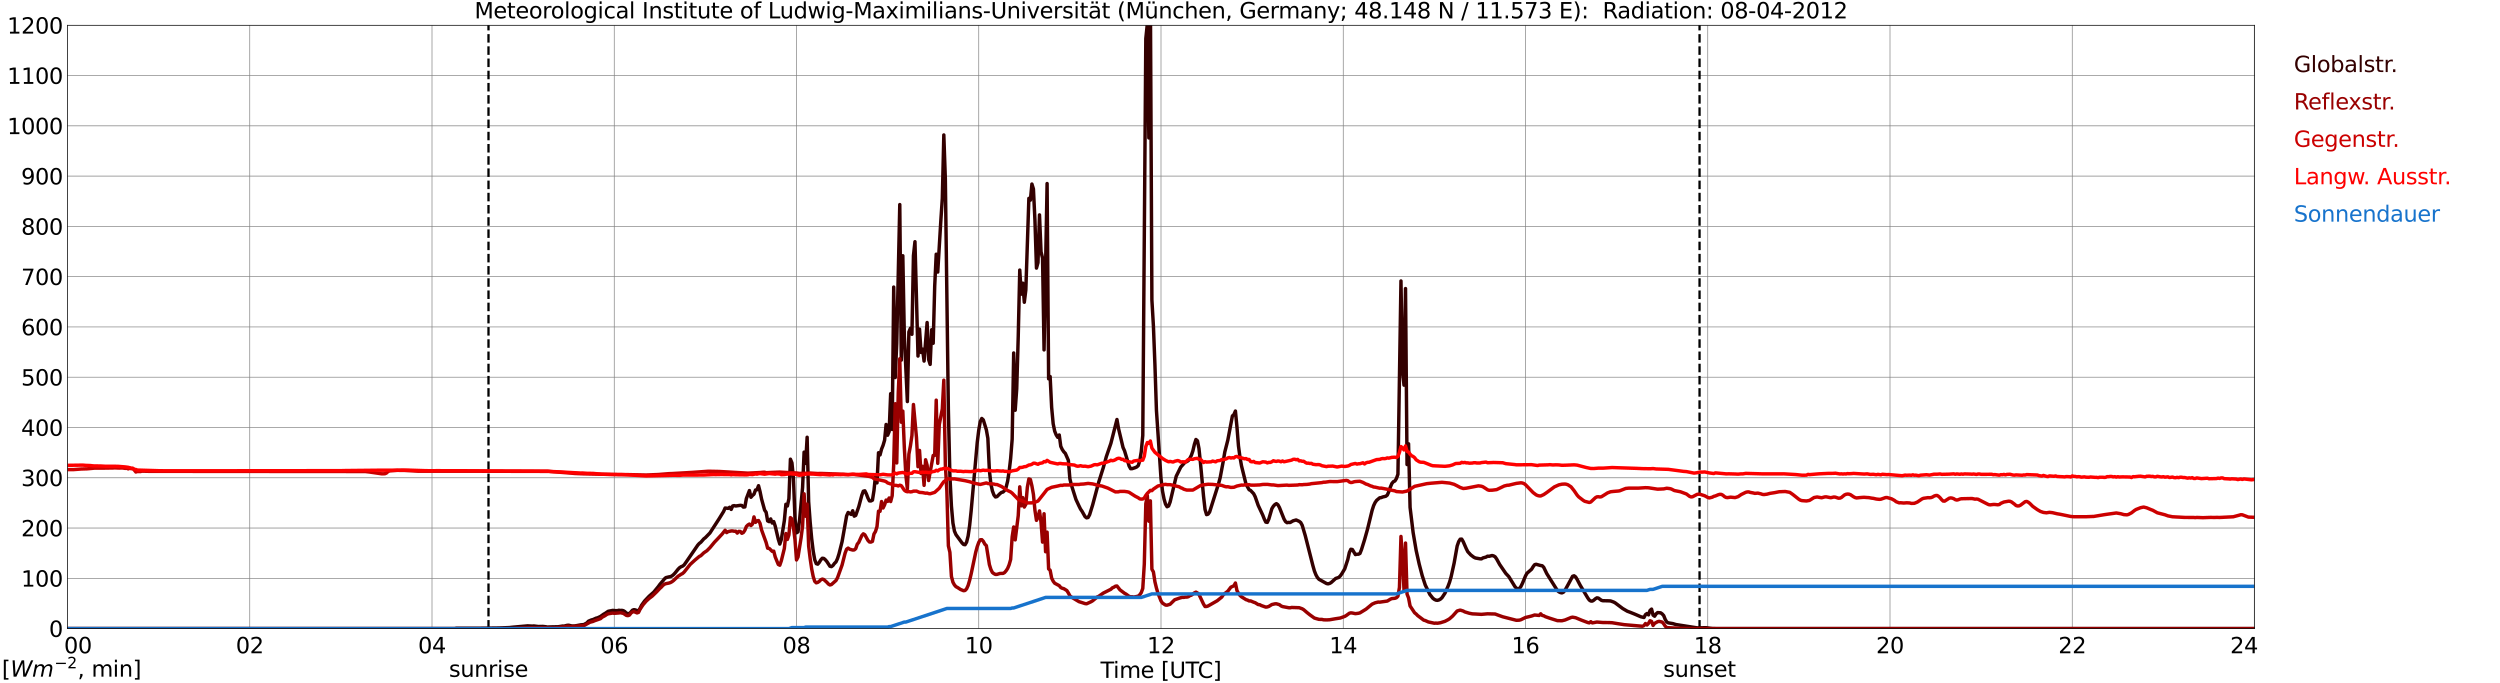 <?xml version="1.0" encoding="utf-8" standalone="no"?>
<!DOCTYPE svg PUBLIC "-//W3C//DTD SVG 1.1//EN"
  "http://www.w3.org/Graphics/SVG/1.1/DTD/svg11.dtd">
<svg xmlns:xlink="http://www.w3.org/1999/xlink" width="1085.4pt" height="296.64pt" viewBox="0 0 1085.4 296.64" xmlns="http://www.w3.org/2000/svg" version="1.1">
 <defs>
  <style type="text/css">*{stroke-linejoin: round; stroke-linecap: butt}</style>
 </defs>
 <g id="figure_1">
  <g id="patch_1">
   <path d="M 0 296.64 
L 1085.4 296.64 
L 1085.4 0 
L 0 0 
z
" style="fill: #ffffff"/>
  </g>
  <g id="axes_1">
   <g id="patch_2">
    <path d="M 29.306 272.909 
L 978.814 272.909 
L 978.814 10.976 
L 29.306 10.976 
z
" style="fill: #ffffff"/>
   </g>
   <g id="patch_3">
    <path d="M 978.814 272.909 
L 978.814 272.909 
L 978.814 10.976 
L 978.814 10.976 
z
" clip-path="url(#p407478bbc0)" style="fill: #d3d3d3; opacity: 0.25; stroke: #d3d3d3; stroke-linejoin: miter"/>
   </g>
   <g id="matplotlib.axis_1">
    <g id="xtick_1">
     <g id="line2d_1">
      <path d="M 29.306 272.909 
L 29.306 10.976 
" clip-path="url(#p407478bbc0)" style="fill: none; stroke: #808080; stroke-width: 0.3; stroke-linecap: square"/>
     </g>
     <g id="line2d_2"/>
     <g id="text_1">
      <!--    00 -->
      <g transform="translate(18.733 283.627) scale(0.095 -0.095)">
       <defs>
        <path id="DejaVuSans-20" transform="scale(0.016)"/>
        <path id="DejaVuSans-30" d="M 2034 4250 
Q 1547 4250 1301 3770 
Q 1056 3291 1056 2328 
Q 1056 1369 1301 889 
Q 1547 409 2034 409 
Q 2525 409 2770 889 
Q 3016 1369 3016 2328 
Q 3016 3291 2770 3770 
Q 2525 4250 2034 4250 
z
M 2034 4750 
Q 2819 4750 3233 4129 
Q 3647 3509 3647 2328 
Q 3647 1150 3233 529 
Q 2819 -91 2034 -91 
Q 1250 -91 836 529 
Q 422 1150 422 2328 
Q 422 3509 836 4129 
Q 1250 4750 2034 4750 
z
" transform="scale(0.016)"/>
       </defs>
       <use xlink:href="#DejaVuSans-20"/>
       <use xlink:href="#DejaVuSans-20" transform="translate(31.787 0)"/>
       <use xlink:href="#DejaVuSans-20" transform="translate(63.574 0)"/>
       <use xlink:href="#DejaVuSans-30" transform="translate(95.361 0)"/>
       <use xlink:href="#DejaVuSans-30" transform="translate(158.984 0)"/>
      </g>
     </g>
    </g>
    <g id="xtick_2">
     <g id="line2d_3">
      <path d="M 108.431 272.909 
L 108.431 10.976 
" clip-path="url(#p407478bbc0)" style="fill: none; stroke: #808080; stroke-width: 0.3; stroke-linecap: square"/>
     </g>
     <g id="line2d_4"/>
     <g id="text_2">
      <!-- 02 -->
      <g transform="translate(102.387 283.627) scale(0.095 -0.095)">
       <defs>
        <path id="DejaVuSans-32" d="M 1228 531 
L 3431 531 
L 3431 0 
L 469 0 
L 469 531 
Q 828 903 1448 1529 
Q 2069 2156 2228 2338 
Q 2531 2678 2651 2914 
Q 2772 3150 2772 3378 
Q 2772 3750 2511 3984 
Q 2250 4219 1831 4219 
Q 1534 4219 1204 4116 
Q 875 4013 500 3803 
L 500 4441 
Q 881 4594 1212 4672 
Q 1544 4750 1819 4750 
Q 2544 4750 2975 4387 
Q 3406 4025 3406 3419 
Q 3406 3131 3298 2873 
Q 3191 2616 2906 2266 
Q 2828 2175 2409 1742 
Q 1991 1309 1228 531 
z
" transform="scale(0.016)"/>
       </defs>
       <use xlink:href="#DejaVuSans-30"/>
       <use xlink:href="#DejaVuSans-32" transform="translate(63.623 0)"/>
      </g>
     </g>
    </g>
    <g id="xtick_3">
     <g id="line2d_5">
      <path d="M 187.557 272.909 
L 187.557 10.976 
" clip-path="url(#p407478bbc0)" style="fill: none; stroke: #808080; stroke-width: 0.3; stroke-linecap: square"/>
     </g>
     <g id="line2d_6"/>
     <g id="text_3">
      <!-- 04 -->
      <g transform="translate(181.513 283.627) scale(0.095 -0.095)">
       <defs>
        <path id="DejaVuSans-34" d="M 2419 4116 
L 825 1625 
L 2419 1625 
L 2419 4116 
z
M 2253 4666 
L 3047 4666 
L 3047 1625 
L 3713 1625 
L 3713 1100 
L 3047 1100 
L 3047 0 
L 2419 0 
L 2419 1100 
L 313 1100 
L 313 1709 
L 2253 4666 
z
" transform="scale(0.016)"/>
       </defs>
       <use xlink:href="#DejaVuSans-30"/>
       <use xlink:href="#DejaVuSans-34" transform="translate(63.623 0)"/>
      </g>
     </g>
    </g>
    <g id="xtick_4">
     <g id="line2d_7">
      <path d="M 266.683 272.909 
L 266.683 10.976 
" clip-path="url(#p407478bbc0)" style="fill: none; stroke: #808080; stroke-width: 0.3; stroke-linecap: square"/>
     </g>
     <g id="line2d_8"/>
     <g id="text_4">
      <!-- 06 -->
      <g transform="translate(260.638 283.627) scale(0.095 -0.095)">
       <defs>
        <path id="DejaVuSans-36" d="M 2113 2584 
Q 1688 2584 1439 2293 
Q 1191 2003 1191 1497 
Q 1191 994 1439 701 
Q 1688 409 2113 409 
Q 2538 409 2786 701 
Q 3034 994 3034 1497 
Q 3034 2003 2786 2293 
Q 2538 2584 2113 2584 
z
M 3366 4563 
L 3366 3988 
Q 3128 4100 2886 4159 
Q 2644 4219 2406 4219 
Q 1781 4219 1451 3797 
Q 1122 3375 1075 2522 
Q 1259 2794 1537 2939 
Q 1816 3084 2150 3084 
Q 2853 3084 3261 2657 
Q 3669 2231 3669 1497 
Q 3669 778 3244 343 
Q 2819 -91 2113 -91 
Q 1303 -91 875 529 
Q 447 1150 447 2328 
Q 447 3434 972 4092 
Q 1497 4750 2381 4750 
Q 2619 4750 2861 4703 
Q 3103 4656 3366 4563 
z
" transform="scale(0.016)"/>
       </defs>
       <use xlink:href="#DejaVuSans-30"/>
       <use xlink:href="#DejaVuSans-36" transform="translate(63.623 0)"/>
      </g>
     </g>
    </g>
    <g id="xtick_5">
     <g id="line2d_9">
      <path d="M 345.808 272.909 
L 345.808 10.976 
" clip-path="url(#p407478bbc0)" style="fill: none; stroke: #808080; stroke-width: 0.3; stroke-linecap: square"/>
     </g>
     <g id="line2d_10"/>
     <g id="text_5">
      <!-- 08 -->
      <g transform="translate(339.764 283.627) scale(0.095 -0.095)">
       <defs>
        <path id="DejaVuSans-38" d="M 2034 2216 
Q 1584 2216 1326 1975 
Q 1069 1734 1069 1313 
Q 1069 891 1326 650 
Q 1584 409 2034 409 
Q 2484 409 2743 651 
Q 3003 894 3003 1313 
Q 3003 1734 2745 1975 
Q 2488 2216 2034 2216 
z
M 1403 2484 
Q 997 2584 770 2862 
Q 544 3141 544 3541 
Q 544 4100 942 4425 
Q 1341 4750 2034 4750 
Q 2731 4750 3128 4425 
Q 3525 4100 3525 3541 
Q 3525 3141 3298 2862 
Q 3072 2584 2669 2484 
Q 3125 2378 3379 2068 
Q 3634 1759 3634 1313 
Q 3634 634 3220 271 
Q 2806 -91 2034 -91 
Q 1263 -91 848 271 
Q 434 634 434 1313 
Q 434 1759 690 2068 
Q 947 2378 1403 2484 
z
M 1172 3481 
Q 1172 3119 1398 2916 
Q 1625 2713 2034 2713 
Q 2441 2713 2670 2916 
Q 2900 3119 2900 3481 
Q 2900 3844 2670 4047 
Q 2441 4250 2034 4250 
Q 1625 4250 1398 4047 
Q 1172 3844 1172 3481 
z
" transform="scale(0.016)"/>
       </defs>
       <use xlink:href="#DejaVuSans-30"/>
       <use xlink:href="#DejaVuSans-38" transform="translate(63.623 0)"/>
      </g>
     </g>
    </g>
    <g id="xtick_6">
     <g id="line2d_11">
      <path d="M 424.934 272.909 
L 424.934 10.976 
" clip-path="url(#p407478bbc0)" style="fill: none; stroke: #808080; stroke-width: 0.3; stroke-linecap: square"/>
     </g>
     <g id="line2d_12"/>
     <g id="text_6">
      <!-- 10 -->
      <g transform="translate(418.89 283.627) scale(0.095 -0.095)">
       <defs>
        <path id="DejaVuSans-31" d="M 794 531 
L 1825 531 
L 1825 4091 
L 703 3866 
L 703 4441 
L 1819 4666 
L 2450 4666 
L 2450 531 
L 3481 531 
L 3481 0 
L 794 0 
L 794 531 
z
" transform="scale(0.016)"/>
       </defs>
       <use xlink:href="#DejaVuSans-31"/>
       <use xlink:href="#DejaVuSans-30" transform="translate(63.623 0)"/>
      </g>
     </g>
    </g>
    <g id="xtick_7">
     <g id="line2d_13">
      <path d="M 504.06 272.909 
L 504.06 10.976 
" clip-path="url(#p407478bbc0)" style="fill: none; stroke: #808080; stroke-width: 0.3; stroke-linecap: square"/>
     </g>
     <g id="line2d_14"/>
     <g id="text_7">
      <!-- 12 -->
      <g transform="translate(498.015 283.627) scale(0.095 -0.095)">
       <use xlink:href="#DejaVuSans-31"/>
       <use xlink:href="#DejaVuSans-32" transform="translate(63.623 0)"/>
      </g>
     </g>
    </g>
    <g id="xtick_8">
     <g id="line2d_15">
      <path d="M 583.185 272.909 
L 583.185 10.976 
" clip-path="url(#p407478bbc0)" style="fill: none; stroke: #808080; stroke-width: 0.3; stroke-linecap: square"/>
     </g>
     <g id="line2d_16"/>
     <g id="text_8">
      <!-- 14 -->
      <g transform="translate(577.141 283.627) scale(0.095 -0.095)">
       <use xlink:href="#DejaVuSans-31"/>
       <use xlink:href="#DejaVuSans-34" transform="translate(63.623 0)"/>
      </g>
     </g>
    </g>
    <g id="xtick_9">
     <g id="line2d_17">
      <path d="M 662.311 272.909 
L 662.311 10.976 
" clip-path="url(#p407478bbc0)" style="fill: none; stroke: #808080; stroke-width: 0.3; stroke-linecap: square"/>
     </g>
     <g id="line2d_18"/>
     <g id="text_9">
      <!-- 16 -->
      <g transform="translate(656.267 283.627) scale(0.095 -0.095)">
       <use xlink:href="#DejaVuSans-31"/>
       <use xlink:href="#DejaVuSans-36" transform="translate(63.623 0)"/>
      </g>
     </g>
    </g>
    <g id="xtick_10">
     <g id="line2d_19">
      <path d="M 741.437 272.909 
L 741.437 10.976 
" clip-path="url(#p407478bbc0)" style="fill: none; stroke: #808080; stroke-width: 0.3; stroke-linecap: square"/>
     </g>
     <g id="line2d_20"/>
     <g id="text_10">
      <!-- 18 -->
      <g transform="translate(735.392 283.627) scale(0.095 -0.095)">
       <use xlink:href="#DejaVuSans-31"/>
       <use xlink:href="#DejaVuSans-38" transform="translate(63.623 0)"/>
      </g>
     </g>
    </g>
    <g id="xtick_11">
     <g id="line2d_21">
      <path d="M 820.562 272.909 
L 820.562 10.976 
" clip-path="url(#p407478bbc0)" style="fill: none; stroke: #808080; stroke-width: 0.3; stroke-linecap: square"/>
     </g>
     <g id="line2d_22"/>
     <g id="text_11">
      <!-- 20 -->
      <g transform="translate(814.518 283.627) scale(0.095 -0.095)">
       <use xlink:href="#DejaVuSans-32"/>
       <use xlink:href="#DejaVuSans-30" transform="translate(63.623 0)"/>
      </g>
     </g>
    </g>
    <g id="xtick_12">
     <g id="line2d_23">
      <path d="M 899.688 272.909 
L 899.688 10.976 
" clip-path="url(#p407478bbc0)" style="fill: none; stroke: #808080; stroke-width: 0.3; stroke-linecap: square"/>
     </g>
     <g id="line2d_24"/>
     <g id="text_12">
      <!-- 22 -->
      <g transform="translate(893.644 283.627) scale(0.095 -0.095)">
       <use xlink:href="#DejaVuSans-32"/>
       <use xlink:href="#DejaVuSans-32" transform="translate(63.623 0)"/>
      </g>
     </g>
    </g>
    <g id="xtick_13">
     <g id="line2d_25">
      <path d="M 978.814 272.909 
L 978.814 10.976 
" clip-path="url(#p407478bbc0)" style="fill: none; stroke: #808080; stroke-width: 0.3; stroke-linecap: square"/>
     </g>
     <g id="line2d_26"/>
     <g id="text_13">
      <!-- 24    -->
      <g transform="translate(968.241 283.627) scale(0.095 -0.095)">
       <use xlink:href="#DejaVuSans-32"/>
       <use xlink:href="#DejaVuSans-34" transform="translate(63.623 0)"/>
       <use xlink:href="#DejaVuSans-20" transform="translate(127.246 0)"/>
       <use xlink:href="#DejaVuSans-20" transform="translate(159.033 0)"/>
       <use xlink:href="#DejaVuSans-20" transform="translate(190.82 0)"/>
      </g>
     </g>
    </g>
    <g id="text_14">
     <!-- Time [UTC] -->
     <g transform="translate(477.806 294.322) scale(0.095 -0.095)">
      <defs>
       <path id="DejaVuSans-54" d="M -19 4666 
L 3928 4666 
L 3928 4134 
L 2272 4134 
L 2272 0 
L 1638 0 
L 1638 4134 
L -19 4134 
L -19 4666 
z
" transform="scale(0.016)"/>
       <path id="DejaVuSans-69" d="M 603 3500 
L 1178 3500 
L 1178 0 
L 603 0 
L 603 3500 
z
M 603 4863 
L 1178 4863 
L 1178 4134 
L 603 4134 
L 603 4863 
z
" transform="scale(0.016)"/>
       <path id="DejaVuSans-6d" d="M 3328 2828 
Q 3544 3216 3844 3400 
Q 4144 3584 4550 3584 
Q 5097 3584 5394 3201 
Q 5691 2819 5691 2113 
L 5691 0 
L 5113 0 
L 5113 2094 
Q 5113 2597 4934 2840 
Q 4756 3084 4391 3084 
Q 3944 3084 3684 2787 
Q 3425 2491 3425 1978 
L 3425 0 
L 2847 0 
L 2847 2094 
Q 2847 2600 2669 2842 
Q 2491 3084 2119 3084 
Q 1678 3084 1418 2786 
Q 1159 2488 1159 1978 
L 1159 0 
L 581 0 
L 581 3500 
L 1159 3500 
L 1159 2956 
Q 1356 3278 1631 3431 
Q 1906 3584 2284 3584 
Q 2666 3584 2933 3390 
Q 3200 3197 3328 2828 
z
" transform="scale(0.016)"/>
       <path id="DejaVuSans-65" d="M 3597 1894 
L 3597 1613 
L 953 1613 
Q 991 1019 1311 708 
Q 1631 397 2203 397 
Q 2534 397 2845 478 
Q 3156 559 3463 722 
L 3463 178 
Q 3153 47 2828 -22 
Q 2503 -91 2169 -91 
Q 1331 -91 842 396 
Q 353 884 353 1716 
Q 353 2575 817 3079 
Q 1281 3584 2069 3584 
Q 2775 3584 3186 3129 
Q 3597 2675 3597 1894 
z
M 3022 2063 
Q 3016 2534 2758 2815 
Q 2500 3097 2075 3097 
Q 1594 3097 1305 2825 
Q 1016 2553 972 2059 
L 3022 2063 
z
" transform="scale(0.016)"/>
       <path id="DejaVuSans-5b" d="M 550 4863 
L 1875 4863 
L 1875 4416 
L 1125 4416 
L 1125 -397 
L 1875 -397 
L 1875 -844 
L 550 -844 
L 550 4863 
z
" transform="scale(0.016)"/>
       <path id="DejaVuSans-55" d="M 556 4666 
L 1191 4666 
L 1191 1831 
Q 1191 1081 1462 751 
Q 1734 422 2344 422 
Q 2950 422 3222 751 
Q 3494 1081 3494 1831 
L 3494 4666 
L 4128 4666 
L 4128 1753 
Q 4128 841 3676 375 
Q 3225 -91 2344 -91 
Q 1459 -91 1007 375 
Q 556 841 556 1753 
L 556 4666 
z
" transform="scale(0.016)"/>
       <path id="DejaVuSans-43" d="M 4122 4306 
L 4122 3641 
Q 3803 3938 3442 4084 
Q 3081 4231 2675 4231 
Q 1875 4231 1450 3742 
Q 1025 3253 1025 2328 
Q 1025 1406 1450 917 
Q 1875 428 2675 428 
Q 3081 428 3442 575 
Q 3803 722 4122 1019 
L 4122 359 
Q 3791 134 3420 21 
Q 3050 -91 2638 -91 
Q 1578 -91 968 557 
Q 359 1206 359 2328 
Q 359 3453 968 4101 
Q 1578 4750 2638 4750 
Q 3056 4750 3426 4639 
Q 3797 4528 4122 4306 
z
" transform="scale(0.016)"/>
       <path id="DejaVuSans-5d" d="M 1947 4863 
L 1947 -844 
L 622 -844 
L 622 -397 
L 1369 -397 
L 1369 4416 
L 622 4416 
L 622 4863 
L 1947 4863 
z
" transform="scale(0.016)"/>
      </defs>
      <use xlink:href="#DejaVuSans-54"/>
      <use xlink:href="#DejaVuSans-69" transform="translate(57.959 0)"/>
      <use xlink:href="#DejaVuSans-6d" transform="translate(85.742 0)"/>
      <use xlink:href="#DejaVuSans-65" transform="translate(183.154 0)"/>
      <use xlink:href="#DejaVuSans-20" transform="translate(244.678 0)"/>
      <use xlink:href="#DejaVuSans-5b" transform="translate(276.465 0)"/>
      <use xlink:href="#DejaVuSans-55" transform="translate(315.479 0)"/>
      <use xlink:href="#DejaVuSans-54" transform="translate(388.672 0)"/>
      <use xlink:href="#DejaVuSans-43" transform="translate(443.881 0)"/>
      <use xlink:href="#DejaVuSans-5d" transform="translate(513.705 0)"/>
     </g>
    </g>
   </g>
   <g id="matplotlib.axis_2">
    <g id="ytick_1">
     <g id="line2d_27">
      <path d="M 29.306 272.909 
L 978.814 272.909 
" clip-path="url(#p407478bbc0)" style="fill: none; stroke: #808080; stroke-width: 0.3; stroke-linecap: square"/>
     </g>
     <g id="line2d_28"/>
     <g id="text_15">
      <!-- 0 -->
      <g transform="translate(21.261 276.518) scale(0.095 -0.095)">
       <use xlink:href="#DejaVuSans-30"/>
      </g>
     </g>
    </g>
    <g id="ytick_2">
     <g id="line2d_29">
      <path d="M 29.306 251.081 
L 978.814 251.081 
" clip-path="url(#p407478bbc0)" style="fill: none; stroke: #808080; stroke-width: 0.3; stroke-linecap: square"/>
     </g>
     <g id="line2d_30"/>
     <g id="text_16">
      <!-- 100 -->
      <g transform="translate(9.173 254.69) scale(0.095 -0.095)">
       <use xlink:href="#DejaVuSans-31"/>
       <use xlink:href="#DejaVuSans-30" transform="translate(63.623 0)"/>
       <use xlink:href="#DejaVuSans-30" transform="translate(127.246 0)"/>
      </g>
     </g>
    </g>
    <g id="ytick_3">
     <g id="line2d_31">
      <path d="M 29.306 229.253 
L 978.814 229.253 
" clip-path="url(#p407478bbc0)" style="fill: none; stroke: #808080; stroke-width: 0.3; stroke-linecap: square"/>
     </g>
     <g id="line2d_32"/>
     <g id="text_17">
      <!-- 200 -->
      <g transform="translate(9.173 232.863) scale(0.095 -0.095)">
       <use xlink:href="#DejaVuSans-32"/>
       <use xlink:href="#DejaVuSans-30" transform="translate(63.623 0)"/>
       <use xlink:href="#DejaVuSans-30" transform="translate(127.246 0)"/>
      </g>
     </g>
    </g>
    <g id="ytick_4">
     <g id="line2d_33">
      <path d="M 29.306 207.426 
L 978.814 207.426 
" clip-path="url(#p407478bbc0)" style="fill: none; stroke: #808080; stroke-width: 0.3; stroke-linecap: square"/>
     </g>
     <g id="line2d_34"/>
     <g id="text_18">
      <!-- 300 -->
      <g transform="translate(9.173 211.035) scale(0.095 -0.095)">
       <defs>
        <path id="DejaVuSans-33" d="M 2597 2516 
Q 3050 2419 3304 2112 
Q 3559 1806 3559 1356 
Q 3559 666 3084 287 
Q 2609 -91 1734 -91 
Q 1441 -91 1130 -33 
Q 819 25 488 141 
L 488 750 
Q 750 597 1062 519 
Q 1375 441 1716 441 
Q 2309 441 2620 675 
Q 2931 909 2931 1356 
Q 2931 1769 2642 2001 
Q 2353 2234 1838 2234 
L 1294 2234 
L 1294 2753 
L 1863 2753 
Q 2328 2753 2575 2939 
Q 2822 3125 2822 3475 
Q 2822 3834 2567 4026 
Q 2313 4219 1838 4219 
Q 1578 4219 1281 4162 
Q 984 4106 628 3988 
L 628 4550 
Q 988 4650 1302 4700 
Q 1616 4750 1894 4750 
Q 2613 4750 3031 4423 
Q 3450 4097 3450 3541 
Q 3450 3153 3228 2886 
Q 3006 2619 2597 2516 
z
" transform="scale(0.016)"/>
       </defs>
       <use xlink:href="#DejaVuSans-33"/>
       <use xlink:href="#DejaVuSans-30" transform="translate(63.623 0)"/>
       <use xlink:href="#DejaVuSans-30" transform="translate(127.246 0)"/>
      </g>
     </g>
    </g>
    <g id="ytick_5">
     <g id="line2d_35">
      <path d="M 29.306 185.598 
L 978.814 185.598 
" clip-path="url(#p407478bbc0)" style="fill: none; stroke: #808080; stroke-width: 0.3; stroke-linecap: square"/>
     </g>
     <g id="line2d_36"/>
     <g id="text_19">
      <!-- 400 -->
      <g transform="translate(9.173 189.207) scale(0.095 -0.095)">
       <use xlink:href="#DejaVuSans-34"/>
       <use xlink:href="#DejaVuSans-30" transform="translate(63.623 0)"/>
       <use xlink:href="#DejaVuSans-30" transform="translate(127.246 0)"/>
      </g>
     </g>
    </g>
    <g id="ytick_6">
     <g id="line2d_37">
      <path d="M 29.306 163.77 
L 978.814 163.77 
" clip-path="url(#p407478bbc0)" style="fill: none; stroke: #808080; stroke-width: 0.3; stroke-linecap: square"/>
     </g>
     <g id="line2d_38"/>
     <g id="text_20">
      <!-- 500 -->
      <g transform="translate(9.173 167.379) scale(0.095 -0.095)">
       <defs>
        <path id="DejaVuSans-35" d="M 691 4666 
L 3169 4666 
L 3169 4134 
L 1269 4134 
L 1269 2991 
Q 1406 3038 1543 3061 
Q 1681 3084 1819 3084 
Q 2600 3084 3056 2656 
Q 3513 2228 3513 1497 
Q 3513 744 3044 326 
Q 2575 -91 1722 -91 
Q 1428 -91 1123 -41 
Q 819 9 494 109 
L 494 744 
Q 775 591 1075 516 
Q 1375 441 1709 441 
Q 2250 441 2565 725 
Q 2881 1009 2881 1497 
Q 2881 1984 2565 2268 
Q 2250 2553 1709 2553 
Q 1456 2553 1204 2497 
Q 953 2441 691 2322 
L 691 4666 
z
" transform="scale(0.016)"/>
       </defs>
       <use xlink:href="#DejaVuSans-35"/>
       <use xlink:href="#DejaVuSans-30" transform="translate(63.623 0)"/>
       <use xlink:href="#DejaVuSans-30" transform="translate(127.246 0)"/>
      </g>
     </g>
    </g>
    <g id="ytick_7">
     <g id="line2d_39">
      <path d="M 29.306 141.942 
L 978.814 141.942 
" clip-path="url(#p407478bbc0)" style="fill: none; stroke: #808080; stroke-width: 0.3; stroke-linecap: square"/>
     </g>
     <g id="line2d_40"/>
     <g id="text_21">
      <!-- 600 -->
      <g transform="translate(9.173 145.551) scale(0.095 -0.095)">
       <use xlink:href="#DejaVuSans-36"/>
       <use xlink:href="#DejaVuSans-30" transform="translate(63.623 0)"/>
       <use xlink:href="#DejaVuSans-30" transform="translate(127.246 0)"/>
      </g>
     </g>
    </g>
    <g id="ytick_8">
     <g id="line2d_41">
      <path d="M 29.306 120.114 
L 978.814 120.114 
" clip-path="url(#p407478bbc0)" style="fill: none; stroke: #808080; stroke-width: 0.3; stroke-linecap: square"/>
     </g>
     <g id="line2d_42"/>
     <g id="text_22">
      <!-- 700 -->
      <g transform="translate(9.173 123.724) scale(0.095 -0.095)">
       <defs>
        <path id="DejaVuSans-37" d="M 525 4666 
L 3525 4666 
L 3525 4397 
L 1831 0 
L 1172 0 
L 2766 4134 
L 525 4134 
L 525 4666 
z
" transform="scale(0.016)"/>
       </defs>
       <use xlink:href="#DejaVuSans-37"/>
       <use xlink:href="#DejaVuSans-30" transform="translate(63.623 0)"/>
       <use xlink:href="#DejaVuSans-30" transform="translate(127.246 0)"/>
      </g>
     </g>
    </g>
    <g id="ytick_9">
     <g id="line2d_43">
      <path d="M 29.306 98.287 
L 978.814 98.287 
" clip-path="url(#p407478bbc0)" style="fill: none; stroke: #808080; stroke-width: 0.3; stroke-linecap: square"/>
     </g>
     <g id="line2d_44"/>
     <g id="text_23">
      <!-- 800 -->
      <g transform="translate(9.173 101.896) scale(0.095 -0.095)">
       <use xlink:href="#DejaVuSans-38"/>
       <use xlink:href="#DejaVuSans-30" transform="translate(63.623 0)"/>
       <use xlink:href="#DejaVuSans-30" transform="translate(127.246 0)"/>
      </g>
     </g>
    </g>
    <g id="ytick_10">
     <g id="line2d_45">
      <path d="M 29.306 76.459 
L 978.814 76.459 
" clip-path="url(#p407478bbc0)" style="fill: none; stroke: #808080; stroke-width: 0.3; stroke-linecap: square"/>
     </g>
     <g id="line2d_46"/>
     <g id="text_24">
      <!-- 900 -->
      <g transform="translate(9.173 80.068) scale(0.095 -0.095)">
       <defs>
        <path id="DejaVuSans-39" d="M 703 97 
L 703 672 
Q 941 559 1184 500 
Q 1428 441 1663 441 
Q 2288 441 2617 861 
Q 2947 1281 2994 2138 
Q 2813 1869 2534 1725 
Q 2256 1581 1919 1581 
Q 1219 1581 811 2004 
Q 403 2428 403 3163 
Q 403 3881 828 4315 
Q 1253 4750 1959 4750 
Q 2769 4750 3195 4129 
Q 3622 3509 3622 2328 
Q 3622 1225 3098 567 
Q 2575 -91 1691 -91 
Q 1453 -91 1209 -44 
Q 966 3 703 97 
z
M 1959 2075 
Q 2384 2075 2632 2365 
Q 2881 2656 2881 3163 
Q 2881 3666 2632 3958 
Q 2384 4250 1959 4250 
Q 1534 4250 1286 3958 
Q 1038 3666 1038 3163 
Q 1038 2656 1286 2365 
Q 1534 2075 1959 2075 
z
" transform="scale(0.016)"/>
       </defs>
       <use xlink:href="#DejaVuSans-39"/>
       <use xlink:href="#DejaVuSans-30" transform="translate(63.623 0)"/>
       <use xlink:href="#DejaVuSans-30" transform="translate(127.246 0)"/>
      </g>
     </g>
    </g>
    <g id="ytick_11">
     <g id="line2d_47">
      <path d="M 29.306 54.631 
L 978.814 54.631 
" clip-path="url(#p407478bbc0)" style="fill: none; stroke: #808080; stroke-width: 0.3; stroke-linecap: square"/>
     </g>
     <g id="line2d_48"/>
     <g id="text_25">
      <!-- 1000 -->
      <g transform="translate(3.128 58.24) scale(0.095 -0.095)">
       <use xlink:href="#DejaVuSans-31"/>
       <use xlink:href="#DejaVuSans-30" transform="translate(63.623 0)"/>
       <use xlink:href="#DejaVuSans-30" transform="translate(127.246 0)"/>
       <use xlink:href="#DejaVuSans-30" transform="translate(190.869 0)"/>
      </g>
     </g>
    </g>
    <g id="ytick_12">
     <g id="line2d_49">
      <path d="M 29.306 32.803 
L 978.814 32.803 
" clip-path="url(#p407478bbc0)" style="fill: none; stroke: #808080; stroke-width: 0.3; stroke-linecap: square"/>
     </g>
     <g id="line2d_50"/>
     <g id="text_26">
      <!-- 1100 -->
      <g transform="translate(3.128 36.413) scale(0.095 -0.095)">
       <use xlink:href="#DejaVuSans-31"/>
       <use xlink:href="#DejaVuSans-31" transform="translate(63.623 0)"/>
       <use xlink:href="#DejaVuSans-30" transform="translate(127.246 0)"/>
       <use xlink:href="#DejaVuSans-30" transform="translate(190.869 0)"/>
      </g>
     </g>
    </g>
    <g id="ytick_13">
     <g id="line2d_51">
      <path d="M 29.306 10.976 
L 978.814 10.976 
" clip-path="url(#p407478bbc0)" style="fill: none; stroke: #808080; stroke-width: 0.3; stroke-linecap: square"/>
     </g>
     <g id="line2d_52"/>
     <g id="text_27">
      <!-- 1200 -->
      <g transform="translate(3.128 14.585) scale(0.095 -0.095)">
       <use xlink:href="#DejaVuSans-31"/>
       <use xlink:href="#DejaVuSans-32" transform="translate(63.623 0)"/>
       <use xlink:href="#DejaVuSans-30" transform="translate(127.246 0)"/>
       <use xlink:href="#DejaVuSans-30" transform="translate(190.869 0)"/>
      </g>
     </g>
    </g>
   </g>
   <g id="line2d_53">
    <path d="M 212.086 272.909 
L 212.086 10.976 
" clip-path="url(#p407478bbc0)" style="fill: none; stroke-dasharray: 3.7,1.6; stroke-dashoffset: 0; stroke: #000000"/>
   </g>
   <g id="line2d_54">
    <path d="M 737.876 272.909 
L 737.876 10.976 
" clip-path="url(#p407478bbc0)" style="fill: none; stroke-dasharray: 3.7,1.6; stroke-dashoffset: 0; stroke: #000000"/>
   </g>
   <g id="line2d_55">
    <path d="M 29.306 272.909 
L 197.448 272.909 
L 198.107 272.763 
L 201.404 272.763 
L 204.701 272.763 
L 207.998 272.763 
L 216.57 272.656 
L 221.186 272.461 
L 222.504 272.311 
L 227.12 271.903 
L 229.098 271.73 
L 231.076 271.837 
L 231.736 271.772 
L 233.714 272.009 
L 235.692 271.966 
L 237.011 272.116 
L 237.67 272.245 
L 238.989 272.182 
L 242.286 272.116 
L 244.264 271.815 
L 244.923 271.837 
L 246.242 271.492 
L 246.901 271.451 
L 248.22 271.772 
L 249.539 271.772 
L 252.176 271.278 
L 253.495 271.169 
L 254.814 270.438 
L 255.473 269.707 
L 256.792 269.146 
L 257.451 268.995 
L 258.77 268.393 
L 259.43 268.242 
L 260.748 267.618 
L 262.067 266.67 
L 262.726 266.306 
L 264.045 265.4 
L 266.023 265.014 
L 267.342 265.121 
L 268.002 265.142 
L 268.661 264.948 
L 269.32 265.036 
L 269.98 264.992 
L 270.639 265.142 
L 271.298 265.551 
L 271.958 266.24 
L 273.277 266.457 
L 274.595 264.907 
L 275.255 264.691 
L 275.914 264.819 
L 276.573 265.121 
L 277.233 265.164 
L 277.892 264.13 
L 278.552 262.774 
L 279.87 260.923 
L 281.849 258.834 
L 283.827 257.092 
L 285.805 254.68 
L 286.464 253.755 
L 287.783 252.205 
L 288.442 251.365 
L 289.102 250.784 
L 290.42 250.461 
L 291.08 250.354 
L 291.739 250.031 
L 292.399 249.492 
L 293.058 248.804 
L 294.377 247.145 
L 295.036 246.48 
L 295.696 246.048 
L 296.355 245.79 
L 297.014 245.273 
L 298.333 243.4 
L 302.949 236.664 
L 303.608 235.93 
L 304.267 235.437 
L 305.586 233.929 
L 306.246 233.433 
L 308.224 231.388 
L 312.18 225.276 
L 314.158 222.068 
L 314.818 220.561 
L 316.136 220.712 
L 316.796 220.238 
L 317.455 221.164 
L 318.114 219.658 
L 318.774 219.529 
L 319.433 219.68 
L 321.411 219.398 
L 322.071 219.464 
L 322.73 220.153 
L 323.39 220.088 
L 324.049 216.449 
L 325.368 212.985 
L 326.027 215.89 
L 326.686 215.115 
L 327.346 214.554 
L 328.005 212.747 
L 328.665 212.618 
L 329.324 210.874 
L 329.983 213.457 
L 330.643 216.665 
L 331.961 221.465 
L 332.621 222.412 
L 333.28 226.158 
L 333.94 226.481 
L 334.599 225.298 
L 335.258 227.084 
L 335.918 226.459 
L 336.577 228.439 
L 337.896 234.079 
L 338.555 236.212 
L 339.215 234.23 
L 340.533 226.029 
L 341.193 218.946 
L 341.852 219.68 
L 342.512 216.493 
L 343.171 199.358 
L 343.83 200.973 
L 344.49 207.731 
L 345.149 225.147 
L 345.808 231.325 
L 346.468 230.895 
L 347.127 225.879 
L 348.446 211.737 
L 349.105 196.302 
L 349.765 201.187 
L 350.424 189.843 
L 351.083 217.785 
L 351.743 226.675 
L 352.402 233.885 
L 353.062 239.29 
L 353.721 243.013 
L 354.38 244.714 
L 355.04 244.93 
L 355.699 244.155 
L 356.359 243.057 
L 357.018 242.367 
L 357.677 242.455 
L 358.337 243.035 
L 358.996 243.81 
L 360.315 245.834 
L 360.974 246.006 
L 361.634 245.511 
L 362.293 244.607 
L 362.952 243.961 
L 363.612 242.518 
L 364.271 240.429 
L 365.59 235.177 
L 367.568 223.962 
L 368.227 222.498 
L 369.546 223.338 
L 370.206 221.745 
L 370.865 224.091 
L 371.524 223.746 
L 372.843 219.981 
L 374.162 215.028 
L 374.821 213.264 
L 375.481 213.092 
L 376.14 214.426 
L 376.799 216.17 
L 377.459 217.462 
L 378.118 217.506 
L 378.777 217.139 
L 379.437 213.027 
L 380.096 206.655 
L 380.756 209.648 
L 381.415 196.56 
L 382.074 197.507 
L 382.734 194.988 
L 383.393 193.351 
L 384.053 191.114 
L 384.712 184.29 
L 385.371 188.961 
L 386.031 187.346 
L 386.69 170.921 
L 387.349 186.464 
L 388.009 124.639 
L 388.668 163.903 
L 389.328 149.137 
L 390.646 88.82 
L 391.306 156.349 
L 391.965 111.034 
L 392.624 145.78 
L 393.943 174.343 
L 394.603 144.121 
L 395.262 142.527 
L 395.921 145.133 
L 396.581 111.014 
L 397.24 104.942 
L 398.559 154.583 
L 399.218 142.872 
L 399.878 153.011 
L 400.537 151.568 
L 401.196 156.757 
L 402.515 140.03 
L 403.175 156.089 
L 403.834 158.2 
L 404.493 143.151 
L 405.153 149.03 
L 405.812 124.166 
L 406.471 110.368 
L 407.131 118.117 
L 408.45 96.139 
L 409.109 86.172 
L 409.768 58.597 
L 410.428 77.627 
L 411.746 178.111 
L 412.406 206.592 
L 413.065 219.658 
L 413.725 227.105 
L 414.384 230.594 
L 415.043 232.121 
L 417.681 235.716 
L 418.34 236.382 
L 419 236.491 
L 419.659 235.372 
L 420.318 232.724 
L 420.978 228.116 
L 421.637 221.788 
L 424.275 192.102 
L 424.934 186.744 
L 425.593 183.02 
L 426.253 181.684 
L 426.912 182.308 
L 428.231 186.593 
L 428.89 190.317 
L 429.55 204.265 
L 430.209 210.185 
L 430.869 213.155 
L 431.528 214.921 
L 432.187 215.762 
L 432.847 215.611 
L 434.165 214.297 
L 434.825 213.78 
L 435.484 213.629 
L 436.144 212.963 
L 436.803 211.584 
L 437.462 208.936 
L 438.122 204.653 
L 438.781 199.035 
L 439.44 190.684 
L 440.1 153.249 
L 440.759 178.111 
L 441.419 168.812 
L 442.078 146.059 
L 442.737 117.257 
L 443.397 127.717 
L 444.056 122.939 
L 444.716 131.227 
L 445.375 125.844 
L 446.694 86.129 
L 447.353 86.904 
L 448.012 79.908 
L 448.672 82.06 
L 449.331 95.687 
L 449.991 116.395 
L 450.65 114.027 
L 451.309 93.297 
L 451.969 109.292 
L 452.628 112.047 
L 453.287 151.913 
L 454.606 79.692 
L 455.266 164.464 
L 455.925 163.473 
L 456.584 176.884 
L 457.244 183.967 
L 457.903 187.196 
L 458.563 188.83 
L 459.222 189.865 
L 459.881 188.852 
L 460.541 193.783 
L 461.2 195.182 
L 461.859 196.149 
L 462.519 196.839 
L 463.838 199.853 
L 464.497 207.86 
L 465.156 210.573 
L 467.134 216.838 
L 468.453 219.68 
L 469.113 221.013 
L 469.772 221.961 
L 471.091 224.307 
L 471.75 224.824 
L 472.409 224.674 
L 473.069 223.467 
L 474.388 219.206 
L 477.025 209.303 
L 479.003 203.038 
L 480.322 198.26 
L 482.3 192.491 
L 484.938 182.136 
L 485.597 185.969 
L 487.575 194.279 
L 488.235 195.741 
L 490.213 202.307 
L 490.872 203.49 
L 491.532 203.47 
L 492.85 203.038 
L 493.51 202.737 
L 494.169 202.156 
L 494.828 200.067 
L 495.488 196.13 
L 496.147 189.047 
L 497.466 16.771 
L 498.125 10.334 
L 498.785 59.887 
L 499.428 -1 
M 499.452 -1 
L 500.103 130.173 
L 500.763 141.473 
L 501.422 158.372 
L 502.082 178.22 
L 504.06 207.731 
L 504.719 213.243 
L 505.379 216.643 
L 506.038 218.905 
L 506.697 220.003 
L 507.357 219.68 
L 508.016 217.977 
L 510.654 206.806 
L 512.632 202.781 
L 514.61 200.585 
L 515.269 200.412 
L 515.929 199.96 
L 516.588 198.95 
L 517.247 197.679 
L 517.907 195.719 
L 518.566 192.877 
L 519.226 190.812 
L 519.885 191.371 
L 520.544 194.73 
L 521.204 201.102 
L 522.522 215.395 
L 523.182 221.208 
L 523.841 223.425 
L 524.501 223.231 
L 525.16 222.306 
L 529.116 209.776 
L 529.776 207.257 
L 531.094 200.218 
L 531.754 196.258 
L 533.073 191.07 
L 535.051 180.586 
L 535.71 180.005 
L 536.369 178.456 
L 537.029 185.279 
L 537.688 193.567 
L 538.348 198.496 
L 539.007 202.222 
L 540.985 210.25 
L 542.304 212.618 
L 542.963 212.941 
L 544.282 214.341 
L 544.941 215.633 
L 546.26 219.42 
L 548.238 223.639 
L 548.898 225.34 
L 549.557 226.675 
L 550.216 226.804 
L 550.876 225.361 
L 552.195 220.841 
L 552.854 219.765 
L 553.513 219.055 
L 554.173 218.667 
L 554.832 219.162 
L 555.491 220.367 
L 557.47 225.34 
L 558.129 226.459 
L 558.788 226.933 
L 559.448 226.804 
L 560.107 226.868 
L 561.426 226.114 
L 562.745 225.75 
L 564.063 226.352 
L 564.723 226.868 
L 565.382 228.096 
L 566.701 232.595 
L 569.998 245.554 
L 570.657 247.879 
L 571.317 249.557 
L 571.976 250.741 
L 572.635 251.496 
L 575.932 253.347 
L 576.592 253.476 
L 577.251 253.303 
L 577.91 252.936 
L 579.889 251.151 
L 581.207 250.699 
L 581.867 250.075 
L 582.526 249.169 
L 583.845 246.932 
L 585.164 242.885 
L 585.823 239.892 
L 586.482 238.471 
L 587.142 238.578 
L 588.46 240.774 
L 589.12 240.623 
L 589.779 240.623 
L 590.439 240.278 
L 591.098 238.622 
L 592.417 234.402 
L 593.736 229.688 
L 595.714 221.572 
L 596.373 219.529 
L 597.032 218.149 
L 597.692 217.224 
L 599.011 216.126 
L 599.67 216.041 
L 600.329 215.762 
L 601.648 215.46 
L 602.307 214.943 
L 602.967 213.437 
L 603.626 211.499 
L 604.286 209.927 
L 604.945 209.13 
L 605.604 208.829 
L 606.264 207.775 
L 606.923 205.924 
L 608.242 121.992 
L 608.901 160.891 
L 609.561 167.219 
L 610.22 125.285 
L 610.879 201.683 
L 611.539 192.685 
L 612.198 220.282 
L 613.517 231.196 
L 614.836 238.967 
L 616.154 244.886 
L 617.473 249.944 
L 618.792 253.993 
L 620.77 258.059 
L 622.089 259.74 
L 622.748 260.233 
L 623.408 260.556 
L 624.067 260.644 
L 624.726 260.471 
L 625.386 260.105 
L 626.045 259.502 
L 627.364 257.501 
L 628.683 254.53 
L 629.342 252.744 
L 630.001 250.461 
L 631.32 244.498 
L 632.639 237.072 
L 633.298 235.156 
L 633.958 234.101 
L 634.617 234.058 
L 635.276 235.177 
L 636.595 238.214 
L 637.255 239.525 
L 638.573 240.946 
L 639.892 241.937 
L 640.552 242.26 
L 642.53 242.605 
L 643.189 242.647 
L 643.848 242.217 
L 645.167 241.872 
L 645.827 241.464 
L 646.486 241.527 
L 647.805 241.184 
L 648.464 241.357 
L 649.123 241.743 
L 649.783 242.69 
L 651.102 245.081 
L 653.739 248.933 
L 655.058 250.332 
L 657.695 254.637 
L 658.355 255.37 
L 659.014 255.713 
L 659.674 255.477 
L 660.333 254.595 
L 660.992 253.238 
L 662.311 250.053 
L 662.97 248.868 
L 664.949 247.145 
L 665.608 246.048 
L 666.267 245.166 
L 666.927 244.993 
L 668.905 245.532 
L 669.564 245.618 
L 670.224 246.307 
L 671.542 249.04 
L 676.158 256.381 
L 676.817 256.961 
L 677.477 257.284 
L 678.136 257.415 
L 678.796 257.092 
L 679.455 256.274 
L 680.774 253.884 
L 682.752 250.204 
L 683.411 249.987 
L 684.071 250.483 
L 684.73 251.559 
L 686.049 254.078 
L 689.346 259.609 
L 690.005 260.515 
L 690.664 260.945 
L 691.324 260.967 
L 691.983 260.556 
L 692.643 259.976 
L 693.302 259.568 
L 693.961 259.675 
L 695.28 260.644 
L 695.939 260.816 
L 697.918 260.838 
L 699.236 260.901 
L 700.555 261.375 
L 701.215 261.72 
L 704.511 264.195 
L 706.49 265.359 
L 707.808 265.852 
L 709.786 266.649 
L 712.424 267.79 
L 713.743 268.091 
L 714.402 266.843 
L 715.062 266.369 
L 715.721 266.95 
L 716.38 265.036 
L 717.04 264.453 
L 717.699 267.059 
L 718.358 267.533 
L 719.018 266.52 
L 719.677 265.961 
L 720.996 266.068 
L 721.655 266.542 
L 722.315 267.273 
L 722.974 268.932 
L 723.633 270.03 
L 724.293 270.416 
L 726.271 270.739 
L 727.59 271.147 
L 736.821 272.59 
L 740.777 272.527 
L 742.096 272.719 
L 743.415 272.87 
L 745.393 272.909 
L 978.154 272.909 
L 978.154 272.909 
" clip-path="url(#p407478bbc0)" style="fill: none; stroke: #330000; stroke-width: 1.5; stroke-linecap: square"/>
   </g>
   <g id="line2d_56">
    <path d="M 29.306 272.909 
L 223.164 272.909 
L 224.482 272.754 
L 229.757 272.518 
L 233.714 272.562 
L 235.033 272.54 
L 240.308 272.625 
L 242.286 272.496 
L 243.604 272.239 
L 244.923 272.195 
L 246.242 271.894 
L 246.901 271.872 
L 247.561 272.066 
L 248.88 272.023 
L 252.176 271.656 
L 253.495 271.636 
L 256.133 270.15 
L 257.451 269.805 
L 258.111 269.504 
L 259.43 269.052 
L 260.748 268.578 
L 261.408 267.976 
L 262.726 267.266 
L 263.386 266.793 
L 264.045 266.491 
L 266.023 266.168 
L 266.683 266.275 
L 268.661 266.125 
L 269.32 266.018 
L 270.639 266.297 
L 271.958 267.179 
L 272.617 267.286 
L 273.277 267.05 
L 273.936 266.168 
L 274.595 265.695 
L 275.255 265.544 
L 276.573 266.103 
L 277.233 265.867 
L 277.892 264.509 
L 279.211 262.53 
L 280.53 261.002 
L 281.849 259.795 
L 283.167 258.806 
L 285.145 256.889 
L 286.464 255.49 
L 287.124 254.91 
L 287.783 254.178 
L 288.442 253.661 
L 289.102 253.401 
L 290.42 253.144 
L 291.08 252.93 
L 291.739 252.563 
L 292.399 252.068 
L 294.377 250.195 
L 295.696 249.335 
L 296.355 248.99 
L 297.014 248.387 
L 299.652 245.05 
L 301.63 243.243 
L 303.608 241.584 
L 304.267 241.261 
L 305.586 239.993 
L 306.905 239.109 
L 308.224 237.775 
L 310.202 235.385 
L 311.521 234.007 
L 312.839 232.586 
L 313.499 231.897 
L 314.818 230.218 
L 315.477 231.231 
L 316.136 230.799 
L 317.455 230.519 
L 318.114 230.519 
L 318.774 230.648 
L 319.433 230.628 
L 320.093 231.445 
L 320.752 230.692 
L 321.411 230.735 
L 322.071 231.532 
L 322.73 231.209 
L 323.39 230.218 
L 324.049 228.583 
L 324.708 227.915 
L 325.368 227.527 
L 326.027 228.173 
L 326.686 227.549 
L 327.346 224.427 
L 328.005 226.795 
L 328.665 226.128 
L 329.324 225.999 
L 329.983 227.225 
L 330.643 230.089 
L 332.621 235.535 
L 333.28 238.011 
L 333.94 238.076 
L 335.258 239.368 
L 335.918 239.281 
L 336.577 241.822 
L 337.896 245.05 
L 338.555 245.395 
L 339.215 243.478 
L 340.533 238.12 
L 341.193 231.639 
L 341.852 234.202 
L 342.512 232.242 
L 343.171 224.728 
L 343.83 225.333 
L 344.49 229.057 
L 345.149 234.33 
L 345.808 243.112 
L 346.468 241.822 
L 347.787 233.556 
L 348.446 228.367 
L 349.105 214.397 
L 349.765 224.126 
L 350.424 218.874 
L 351.083 237.085 
L 351.743 242.553 
L 352.402 247.008 
L 353.062 250.324 
L 353.721 252.391 
L 354.38 253.037 
L 355.04 252.843 
L 355.699 252.391 
L 356.359 251.701 
L 357.018 251.422 
L 357.677 251.616 
L 358.996 252.821 
L 359.655 253.554 
L 360.315 253.962 
L 360.974 253.79 
L 362.952 252.024 
L 363.612 250.841 
L 365.59 245.329 
L 366.909 240.143 
L 367.568 238.421 
L 368.227 237.967 
L 368.887 238.441 
L 370.206 238.807 
L 370.865 238.764 
L 371.524 238.205 
L 372.184 236.267 
L 372.843 235.47 
L 374.162 232.521 
L 374.821 231.768 
L 375.481 232.178 
L 376.799 234.588 
L 377.459 235.3 
L 378.118 235.363 
L 378.777 235.04 
L 379.437 231.855 
L 380.096 230.757 
L 380.756 228.646 
L 381.415 221.93 
L 382.074 221.996 
L 382.734 217.754 
L 383.393 220.553 
L 384.053 219.197 
L 384.712 217.108 
L 385.371 217.691 
L 386.031 216.205 
L 386.69 217.754 
L 387.349 215.214 
L 388.009 201.674 
L 388.668 175.284 
L 389.328 200.986 
L 389.987 170.548 
L 390.646 155.759 
L 391.306 183.312 
L 391.965 178.491 
L 392.624 194.355 
L 393.284 206.26 
L 393.943 212.265 
L 394.603 197.175 
L 395.262 193.602 
L 395.921 189.081 
L 396.581 175.627 
L 397.899 189.963 
L 398.559 202.621 
L 399.218 195.56 
L 399.878 205.57 
L 400.537 202.449 
L 401.196 210.715 
L 401.856 199.609 
L 402.515 202.019 
L 403.175 208.628 
L 405.153 197.736 
L 405.812 197.693 
L 406.471 173.732 
L 407.131 201.159 
L 407.79 184.345 
L 409.109 177.565 
L 409.768 165.058 
L 410.428 201.632 
L 411.087 213.212 
L 411.746 236.978 
L 412.406 239.798 
L 413.065 250.238 
L 413.725 252.777 
L 414.384 253.962 
L 415.043 254.715 
L 415.703 255.06 
L 417.022 255.92 
L 418.34 256.459 
L 419 256.352 
L 419.659 255.641 
L 420.318 254.178 
L 420.978 251.939 
L 421.637 249.162 
L 423.615 239.776 
L 424.275 237.343 
L 424.934 235.492 
L 425.593 234.352 
L 426.253 234.309 
L 426.912 235.018 
L 427.572 236.247 
L 428.231 236.871 
L 429.55 245.137 
L 430.209 247.246 
L 430.869 248.56 
L 431.528 249.053 
L 432.187 249.398 
L 432.847 249.376 
L 434.165 248.968 
L 435.484 248.946 
L 436.144 248.58 
L 436.803 247.805 
L 437.462 246.816 
L 438.122 245.222 
L 438.781 242.898 
L 439.44 233.082 
L 440.1 228.797 
L 440.759 234.394 
L 442.078 223.868 
L 442.737 211.361 
L 443.397 219.605 
L 444.056 216.054 
L 444.716 220.145 
L 445.375 218.959 
L 446.034 211.555 
L 446.694 207.938 
L 447.353 208.176 
L 448.012 210.953 
L 448.672 214.677 
L 449.331 221.566 
L 449.991 225.914 
L 450.65 224.643 
L 451.309 221.823 
L 451.969 226.667 
L 452.628 235.363 
L 453.287 223.05 
L 453.947 239.539 
L 454.606 231.037 
L 455.266 246.988 
L 455.925 247.569 
L 456.584 250.992 
L 457.244 252.325 
L 457.903 253.209 
L 459.222 253.919 
L 459.881 254.264 
L 460.541 255.082 
L 461.2 255.405 
L 461.859 255.578 
L 463.178 256.394 
L 463.838 257.429 
L 464.497 258.677 
L 465.156 259.236 
L 468.453 261.216 
L 469.772 261.626 
L 471.091 262.056 
L 471.75 262.141 
L 473.728 261.237 
L 474.388 260.829 
L 476.366 259.192 
L 477.025 258.891 
L 479.003 257.492 
L 482.3 255.835 
L 482.96 255.211 
L 483.619 254.931 
L 484.278 254.499 
L 484.938 254.414 
L 486.256 256.093 
L 488.235 257.579 
L 488.894 257.944 
L 490.213 258.913 
L 490.872 259.107 
L 491.532 259.085 
L 492.191 259.236 
L 494.169 258.828 
L 494.828 258.245 
L 495.488 257.298 
L 496.147 255.49 
L 496.807 244.921 
L 497.466 218.68 
L 498.125 215.15 
L 498.785 226.3 
L 499.444 217.453 
L 500.103 247.139 
L 500.763 248.3 
L 501.422 252.585 
L 502.082 255.318 
L 502.741 257.557 
L 504.06 260.893 
L 504.719 261.862 
L 506.038 262.702 
L 506.697 262.746 
L 508.016 262.335 
L 509.994 260.399 
L 511.972 259.71 
L 513.291 259.323 
L 513.95 259.365 
L 514.61 259.236 
L 515.269 259.236 
L 515.929 259.063 
L 516.588 258.612 
L 517.247 258.396 
L 518.566 257.407 
L 519.226 257.084 
L 519.885 257.45 
L 520.544 258.053 
L 522.522 262.272 
L 523.182 263.326 
L 523.841 263.305 
L 524.501 263.088 
L 528.457 260.829 
L 530.435 259.236 
L 531.094 258.203 
L 533.073 256.673 
L 534.391 254.931 
L 535.71 254.329 
L 536.369 253.122 
L 537.029 256.372 
L 537.688 257.579 
L 538.348 258.483 
L 539.007 259.107 
L 540.985 260.356 
L 541.644 260.55 
L 542.304 260.914 
L 542.963 260.893 
L 544.282 261.454 
L 544.941 261.668 
L 546.26 262.486 
L 546.919 262.53 
L 547.579 262.896 
L 549.557 263.584 
L 550.216 263.499 
L 550.876 263.283 
L 552.195 262.464 
L 553.513 262.163 
L 554.173 262.141 
L 555.491 262.53 
L 556.151 263.047 
L 556.81 263.348 
L 559.448 263.844 
L 560.107 263.885 
L 560.766 263.735 
L 564.063 263.844 
L 565.382 264.315 
L 566.042 264.726 
L 567.36 265.867 
L 568.679 266.921 
L 570.657 268.342 
L 572.635 268.901 
L 573.954 268.923 
L 574.613 269.095 
L 575.932 269.139 
L 577.251 269.074 
L 579.889 268.622 
L 581.867 268.321 
L 583.845 267.609 
L 584.504 267.223 
L 585.823 266.254 
L 586.482 266.081 
L 587.142 266.147 
L 588.46 266.426 
L 589.779 266.254 
L 590.439 266.081 
L 593.076 264.468 
L 595.714 262.292 
L 597.032 261.711 
L 598.351 261.388 
L 599.011 261.432 
L 602.307 260.958 
L 603.626 260.161 
L 604.286 259.882 
L 605.604 259.753 
L 606.264 259.515 
L 606.923 258.869 
L 607.582 255.038 
L 608.242 232.909 
L 608.901 242.509 
L 609.561 256.158 
L 610.22 235.773 
L 610.879 257.902 
L 611.539 259.603 
L 612.198 263.088 
L 614.176 266.059 
L 614.836 266.577 
L 615.495 267.266 
L 618.133 269.246 
L 618.792 269.419 
L 620.111 270.021 
L 622.748 270.58 
L 623.408 270.516 
L 624.067 270.58 
L 625.386 270.366 
L 627.364 269.742 
L 628.683 269.052 
L 629.342 268.644 
L 630.661 267.48 
L 632.639 265.263 
L 633.958 264.876 
L 635.276 265.284 
L 635.936 265.651 
L 637.914 266.254 
L 639.233 266.511 
L 640.552 266.577 
L 643.189 266.727 
L 645.827 266.491 
L 649.123 266.577 
L 650.442 267.072 
L 652.42 267.781 
L 658.355 269.309 
L 659.674 269.246 
L 660.333 269.052 
L 662.311 268.083 
L 663.63 267.781 
L 664.949 267.458 
L 666.267 267.007 
L 668.246 267.201 
L 668.905 266.491 
L 669.564 267.201 
L 670.224 267.33 
L 670.883 267.718 
L 672.861 268.406 
L 676.158 269.46 
L 678.136 269.504 
L 679.455 269.181 
L 681.433 268.364 
L 682.092 268.083 
L 682.752 267.954 
L 684.071 268.192 
L 686.708 269.29 
L 689.346 270.279 
L 690.005 270.429 
L 690.664 269.914 
L 691.324 270.429 
L 693.302 270.065 
L 695.939 270.279 
L 698.577 270.3 
L 699.896 270.366 
L 702.533 270.796 
L 705.171 271.204 
L 713.083 271.894 
L 713.743 271.614 
L 714.402 270.709 
L 715.062 271.333 
L 715.721 270.645 
L 716.38 269.504 
L 717.04 269.783 
L 717.699 271.549 
L 718.358 270.645 
L 719.677 269.914 
L 720.337 269.763 
L 721.655 270.084 
L 722.315 270.84 
L 722.974 271.85 
L 723.633 272.496 
L 728.909 272.754 
L 730.887 272.797 
L 732.865 272.863 
L 734.184 272.909 
L 978.154 272.909 
L 978.154 272.909 
" clip-path="url(#p407478bbc0)" style="fill: none; stroke: #990000; stroke-width: 1.5; stroke-linecap: square"/>
   </g>
   <g id="line2d_57">
    <path d="M 29.306 203.876 
L 31.943 203.879 
L 35.24 203.63 
L 37.878 203.547 
L 41.175 203.235 
L 44.472 203.25 
L 49.087 203.178 
L 49.747 203.128 
L 51.725 203.211 
L 53.043 203.169 
L 54.362 203.339 
L 55.022 203.294 
L 55.681 203.579 
L 56.34 203.263 
L 57 203.503 
L 57.659 203.42 
L 58.319 204.09 
L 58.978 204.926 
L 59.637 204.706 
L 60.956 204.741 
L 61.615 204.56 
L 64.912 204.636 
L 158.544 204.717 
L 160.523 204.948 
L 165.798 205.721 
L 167.116 205.673 
L 167.776 205.382 
L 168.435 204.752 
L 169.094 204.466 
L 172.391 204.208 
L 175.688 204.241 
L 181.623 204.581 
L 185.579 204.566 
L 189.535 204.59 
L 204.701 204.586 
L 207.339 204.59 
L 238.329 204.66 
L 247.561 205.385 
L 249.539 205.566 
L 253.495 205.734 
L 268.002 206.042 
L 271.958 206.042 
L 280.53 206.225 
L 285.805 206.018 
L 287.783 205.847 
L 290.42 205.64 
L 291.739 205.596 
L 300.311 205.107 
L 307.564 204.59 
L 312.18 204.684 
L 324.708 205.415 
L 329.983 205.155 
L 331.302 205.027 
L 331.961 205.007 
L 332.621 205.236 
L 335.258 205.088 
L 338.555 204.955 
L 341.852 205.149 
L 345.808 205.343 
L 347.127 205.535 
L 350.424 205.454 
L 351.743 205.376 
L 355.04 205.585 
L 356.359 205.542 
L 366.249 205.9 
L 366.909 206.022 
L 370.865 205.998 
L 374.821 206.496 
L 377.459 206.862 
L 378.777 207.255 
L 379.437 207.847 
L 384.053 208.86 
L 384.712 209.128 
L 385.371 209.667 
L 386.69 210.106 
L 387.349 210.195 
L 388.009 210.684 
L 389.328 210.748 
L 389.987 210.986 
L 390.646 210.652 
L 391.306 210.855 
L 392.624 212.817 
L 393.284 213.306 
L 393.943 213.502 
L 394.603 213.406 
L 395.262 213.563 
L 395.921 213.485 
L 396.581 213.234 
L 397.899 213.212 
L 399.218 213.775 
L 400.537 213.869 
L 401.856 214.138 
L 402.515 214.074 
L 403.175 214.295 
L 403.834 214.373 
L 405.812 213.766 
L 407.79 211.972 
L 409.109 210.016 
L 409.768 209.13 
L 410.428 208.705 
L 411.087 208.054 
L 411.746 207.766 
L 412.406 208.05 
L 413.065 207.847 
L 413.725 207.938 
L 414.384 207.899 
L 419 208.702 
L 420.978 209.148 
L 422.956 209.774 
L 425.593 210.324 
L 428.231 209.663 
L 428.89 209.931 
L 431.528 210.167 
L 432.187 210.35 
L 432.847 210.355 
L 434.825 211.21 
L 437.462 212.959 
L 438.781 213.587 
L 439.44 214.1 
L 442.078 216.827 
L 446.034 218.344 
L 448.012 218.331 
L 448.672 218.095 
L 449.331 218.064 
L 450.65 217.53 
L 453.287 214.196 
L 454.606 212.485 
L 456.584 211.564 
L 459.222 211.012 
L 460.541 210.691 
L 461.2 210.752 
L 461.859 210.571 
L 463.838 210.571 
L 464.497 210.551 
L 465.816 210.346 
L 468.453 210.344 
L 469.113 210.209 
L 470.431 210.147 
L 472.409 209.877 
L 474.388 210.102 
L 475.706 210.414 
L 476.366 210.715 
L 478.344 210.994 
L 480.981 211.915 
L 484.278 213.572 
L 485.597 213.535 
L 486.256 213.341 
L 488.235 213.352 
L 489.553 213.539 
L 490.213 213.742 
L 492.85 215.43 
L 494.169 216.106 
L 494.828 216.589 
L 495.488 216.691 
L 496.147 216.648 
L 496.807 216.196 
L 497.466 215.078 
L 498.125 214.203 
L 499.444 212.898 
L 500.103 213.022 
L 500.763 212.35 
L 502.741 211.001 
L 505.379 210.366 
L 506.038 210.278 
L 506.697 210.414 
L 508.016 210.409 
L 509.335 210.706 
L 511.972 211.352 
L 512.632 211.765 
L 513.291 211.996 
L 513.95 212.391 
L 515.269 212.778 
L 517.907 212.758 
L 521.204 210.813 
L 522.522 210.49 
L 524.501 210.243 
L 526.479 210.309 
L 530.435 210.732 
L 531.754 211.21 
L 532.413 211.359 
L 533.073 211.315 
L 534.391 211.614 
L 535.71 211.553 
L 537.029 211.016 
L 539.007 210.591 
L 539.666 210.632 
L 540.985 210.438 
L 541.644 210.497 
L 542.304 210.42 
L 542.963 210.61 
L 544.282 210.639 
L 546.919 210.532 
L 548.238 210.324 
L 550.216 210.292 
L 552.195 210.547 
L 552.854 210.536 
L 554.832 210.828 
L 558.788 210.61 
L 559.448 210.728 
L 563.404 210.58 
L 564.063 210.425 
L 565.382 210.462 
L 566.042 210.364 
L 567.36 210.316 
L 568.679 210.161 
L 569.338 209.984 
L 573.954 209.525 
L 574.613 209.353 
L 575.273 209.357 
L 577.251 209.063 
L 580.548 209.104 
L 584.504 208.567 
L 585.164 208.705 
L 585.823 209.239 
L 586.482 209.501 
L 587.142 209.421 
L 587.801 209.183 
L 588.46 209.065 
L 589.779 208.969 
L 590.439 208.949 
L 591.757 209.447 
L 593.076 210.165 
L 593.736 210.344 
L 595.054 210.957 
L 595.714 211.134 
L 596.373 211.448 
L 597.032 211.505 
L 599.011 211.955 
L 599.67 211.92 
L 602.967 212.538 
L 604.286 212.856 
L 605.604 213.12 
L 606.264 213.419 
L 608.901 213.605 
L 610.879 213.201 
L 614.176 211.152 
L 619.451 209.984 
L 621.429 209.779 
L 626.045 209.399 
L 629.342 209.724 
L 631.32 210.272 
L 632.639 210.929 
L 633.958 211.634 
L 635.276 212.09 
L 636.595 211.953 
L 641.87 210.929 
L 643.189 211.103 
L 643.848 211.346 
L 645.167 212.18 
L 645.827 212.642 
L 646.486 212.852 
L 647.805 212.824 
L 649.783 212.573 
L 653.08 210.999 
L 654.399 210.673 
L 655.058 210.654 
L 657.036 210.169 
L 658.355 209.859 
L 660.333 209.615 
L 660.992 209.709 
L 661.652 209.951 
L 662.311 210.436 
L 665.608 213.849 
L 666.927 214.847 
L 667.586 215.139 
L 668.246 215.297 
L 668.905 215.332 
L 670.224 214.729 
L 671.542 213.828 
L 674.839 211.389 
L 676.817 210.501 
L 678.136 210.217 
L 679.455 210.145 
L 680.114 210.261 
L 680.774 210.499 
L 682.092 211.374 
L 683.411 213.029 
L 684.73 214.963 
L 685.389 215.714 
L 687.368 217.239 
L 688.027 217.639 
L 690.005 218.16 
L 690.664 217.942 
L 691.983 216.711 
L 692.643 216.091 
L 693.302 215.707 
L 693.961 215.665 
L 694.621 215.77 
L 695.28 215.657 
L 696.599 214.843 
L 697.918 214.004 
L 699.236 213.507 
L 700.555 213.352 
L 702.533 213.19 
L 703.193 213.092 
L 705.83 212.062 
L 707.149 211.931 
L 711.105 211.94 
L 714.402 211.73 
L 715.721 211.776 
L 719.677 212.38 
L 722.315 212.258 
L 723.633 211.972 
L 724.952 212.132 
L 725.612 212.308 
L 726.93 212.976 
L 729.568 213.496 
L 732.205 214.478 
L 733.524 215.491 
L 734.184 215.744 
L 734.843 215.674 
L 736.821 214.635 
L 737.48 214.548 
L 738.14 214.611 
L 740.118 215.251 
L 741.437 215.969 
L 742.096 216.192 
L 743.415 215.858 
L 744.074 215.491 
L 744.734 215.332 
L 746.052 214.779 
L 746.712 214.611 
L 747.371 214.661 
L 748.031 215.022 
L 748.69 215.604 
L 749.349 215.96 
L 750.009 216.05 
L 751.327 215.842 
L 753.306 216.034 
L 754.624 215.622 
L 755.943 214.716 
L 757.921 213.747 
L 758.581 213.583 
L 759.24 213.555 
L 759.899 213.782 
L 761.218 214.026 
L 761.878 214.203 
L 763.196 214.09 
L 764.515 214.404 
L 765.174 214.644 
L 765.834 214.718 
L 767.153 214.552 
L 768.471 214.199 
L 770.449 213.895 
L 772.428 213.5 
L 775.065 213.391 
L 777.043 213.753 
L 778.362 214.675 
L 781 216.77 
L 781.659 217.159 
L 782.318 217.351 
L 784.296 217.495 
L 785.615 217.257 
L 787.593 216.01 
L 788.912 215.772 
L 790.89 216.104 
L 792.209 215.744 
L 792.868 215.707 
L 794.847 216.093 
L 796.165 215.779 
L 796.825 215.84 
L 798.143 216.292 
L 798.803 216.281 
L 799.462 215.997 
L 800.781 214.904 
L 801.44 214.611 
L 802.1 214.493 
L 802.759 214.544 
L 803.419 214.779 
L 804.737 215.676 
L 805.397 216.023 
L 806.056 216.189 
L 807.375 216.045 
L 808.694 215.941 
L 809.353 215.912 
L 810.672 216.015 
L 811.331 216.039 
L 812.65 216.285 
L 813.309 216.355 
L 814.628 216.661 
L 815.947 216.803 
L 816.606 216.737 
L 818.584 216.043 
L 819.244 215.999 
L 821.222 216.554 
L 822.541 217.276 
L 823.2 217.816 
L 824.519 218.324 
L 825.178 218.27 
L 826.497 218.396 
L 827.816 218.289 
L 829.134 218.366 
L 829.794 218.555 
L 831.112 218.523 
L 832.431 217.981 
L 833.75 217.091 
L 834.409 216.641 
L 835.069 216.349 
L 836.388 216.159 
L 837.047 216.056 
L 837.706 216.106 
L 838.366 216.032 
L 839.025 215.796 
L 839.684 215.388 
L 840.344 215.155 
L 841.003 215.098 
L 841.663 215.5 
L 842.322 216.12 
L 842.981 216.936 
L 843.641 217.538 
L 844.3 217.573 
L 846.278 216.296 
L 846.938 216.168 
L 847.597 216.274 
L 848.256 216.515 
L 848.916 216.936 
L 849.575 217.102 
L 850.235 216.956 
L 850.894 216.68 
L 851.553 216.534 
L 856.169 216.434 
L 857.488 216.711 
L 858.147 216.65 
L 858.806 216.763 
L 862.763 218.787 
L 863.422 219.099 
L 864.082 219.189 
L 865.4 219.023 
L 866.06 219.016 
L 867.378 219.16 
L 868.038 219.031 
L 868.697 218.527 
L 870.016 217.953 
L 871.994 217.602 
L 872.653 217.639 
L 873.313 217.916 
L 874.632 218.9 
L 875.291 219.481 
L 875.95 219.671 
L 876.61 219.623 
L 877.269 219.295 
L 879.247 217.816 
L 879.907 217.695 
L 880.566 218.021 
L 881.225 218.527 
L 882.544 219.843 
L 884.522 221.256 
L 885.841 222.026 
L 887.16 222.476 
L 888.479 222.639 
L 889.797 222.436 
L 891.116 222.587 
L 893.094 223.054 
L 894.413 223.27 
L 899.029 224.226 
L 900.347 224.338 
L 905.622 224.349 
L 908.26 224.239 
L 908.919 224.235 
L 913.535 223.46 
L 914.854 223.268 
L 918.81 222.714 
L 920.788 223.048 
L 922.107 223.43 
L 923.426 223.517 
L 924.085 223.353 
L 925.404 222.657 
L 926.723 221.62 
L 927.382 221.203 
L 929.36 220.42 
L 930.679 220.147 
L 931.998 220.472 
L 933.976 221.299 
L 934.635 221.537 
L 936.613 222.631 
L 939.91 223.493 
L 941.229 223.973 
L 943.207 224.355 
L 945.185 224.466 
L 946.504 224.534 
L 948.482 224.648 
L 952.438 224.659 
L 953.098 224.739 
L 953.757 224.648 
L 956.395 224.757 
L 959.692 224.635 
L 961.67 224.669 
L 962.329 224.624 
L 963.648 224.665 
L 969.582 224.366 
L 972.22 223.661 
L 972.879 223.467 
L 973.539 223.515 
L 976.176 224.501 
L 978.154 224.573 
L 978.154 224.573 
" clip-path="url(#p407478bbc0)" style="fill: none; stroke: #cc0000; stroke-width: 1.5; stroke-linecap: square"/>
   </g>
   <g id="line2d_58">
    <path d="M 29.306 202.023 
L 35.9 201.934 
L 37.218 202.041 
L 39.197 202.113 
L 40.515 202.268 
L 43.812 202.322 
L 45.79 202.436 
L 51.065 202.447 
L 54.362 202.715 
L 55.681 202.892 
L 57 203.267 
L 57.659 203.291 
L 58.319 203.767 
L 58.978 203.828 
L 59.637 204.082 
L 69.528 204.381 
L 77.441 204.409 
L 147.994 204.341 
L 149.972 204.293 
L 164.479 204.145 
L 167.776 204.134 
L 177.666 204.119 
L 184.92 204.35 
L 187.557 204.372 
L 189.535 204.352 
L 207.339 204.396 
L 209.317 204.439 
L 237.67 204.542 
L 238.989 204.686 
L 241.626 204.806 
L 252.176 205.378 
L 252.836 205.35 
L 254.814 205.487 
L 257.451 205.527 
L 261.408 205.887 
L 265.364 205.976 
L 269.98 206.029 
L 271.958 206.127 
L 280.53 206.633 
L 292.399 206.341 
L 295.036 206.38 
L 296.355 206.271 
L 299.652 206.262 
L 304.267 206.238 
L 305.586 206.227 
L 308.224 206.096 
L 309.543 206.033 
L 310.861 206.046 
L 313.499 205.994 
L 314.818 206.037 
L 316.796 206.011 
L 317.455 206.162 
L 318.114 206.029 
L 319.433 206.111 
L 324.049 206.173 
L 324.708 206.127 
L 325.368 205.952 
L 326.686 206.05 
L 328.005 205.769 
L 328.665 205.871 
L 329.324 205.677 
L 329.983 205.607 
L 331.961 205.891 
L 333.94 205.583 
L 336.577 205.86 
L 337.236 205.723 
L 338.555 205.793 
L 339.215 206.092 
L 340.533 206.013 
L 341.852 205.817 
L 342.512 205.83 
L 343.171 205.668 
L 343.83 205.791 
L 345.149 205.887 
L 345.808 205.967 
L 346.468 206.247 
L 347.127 206.352 
L 349.765 205.867 
L 350.424 205.756 
L 351.743 205.806 
L 353.062 205.83 
L 356.359 206.081 
L 357.018 205.967 
L 360.315 206.208 
L 360.974 206.077 
L 361.634 206.186 
L 362.293 205.985 
L 364.93 206.079 
L 366.909 205.978 
L 368.227 206.109 
L 370.206 205.865 
L 371.524 205.97 
L 372.843 205.978 
L 376.14 205.749 
L 376.799 205.994 
L 382.074 206.14 
L 383.393 205.911 
L 385.371 206.181 
L 386.69 206.188 
L 387.349 206.17 
L 388.668 205.406 
L 389.328 205.754 
L 389.987 205.389 
L 391.965 205.129 
L 393.943 205.839 
L 394.603 205.529 
L 395.921 205.478 
L 396.581 204.861 
L 397.24 204.791 
L 399.218 205.123 
L 399.878 205.116 
L 400.537 204.979 
L 401.196 205.068 
L 401.856 205.009 
L 403.175 205.147 
L 403.834 205.116 
L 405.153 204.719 
L 405.812 204.638 
L 406.471 204.171 
L 407.131 204.461 
L 407.79 203.942 
L 408.45 203.686 
L 409.109 203.623 
L 409.768 203.339 
L 410.428 203.518 
L 411.087 203.339 
L 411.746 203.547 
L 412.406 203.959 
L 413.725 204.431 
L 415.043 204.429 
L 415.703 204.623 
L 417.022 204.586 
L 418.34 204.76 
L 419 204.656 
L 421.637 204.765 
L 422.297 204.586 
L 422.956 204.651 
L 424.275 204.247 
L 424.934 204.195 
L 425.593 204.405 
L 426.912 204.112 
L 427.572 204.252 
L 428.89 204.184 
L 429.55 204.326 
L 430.209 204.328 
L 430.869 204.488 
L 432.187 204.472 
L 432.847 204.37 
L 434.825 204.538 
L 435.484 204.45 
L 436.144 204.629 
L 436.803 204.632 
L 438.122 204.883 
L 439.44 204.413 
L 441.419 204.082 
L 442.078 203.654 
L 442.737 202.951 
L 443.397 202.953 
L 444.056 202.842 
L 444.716 202.606 
L 445.375 202.586 
L 446.694 201.897 
L 447.353 201.811 
L 448.012 201.563 
L 448.672 201.089 
L 449.331 201.122 
L 450.65 201.58 
L 451.309 201.196 
L 452.628 200.94 
L 453.287 200.397 
L 453.947 200.51 
L 454.606 199.871 
L 455.925 200.711 
L 459.222 201.432 
L 459.881 201.22 
L 460.541 201.218 
L 461.2 201.344 
L 463.178 201.419 
L 463.838 201.639 
L 466.475 201.912 
L 467.134 202.237 
L 467.794 202.427 
L 468.453 202.359 
L 469.113 202.178 
L 469.772 202.368 
L 470.431 202.44 
L 471.091 202.394 
L 472.409 202.623 
L 473.728 202.368 
L 475.047 201.772 
L 475.706 201.718 
L 476.366 201.825 
L 478.344 201.113 
L 479.003 201.115 
L 479.663 200.949 
L 480.981 200.443 
L 481.641 200.225 
L 482.3 199.819 
L 482.96 200.039 
L 483.619 199.877 
L 484.278 199.581 
L 484.938 199.153 
L 485.597 198.961 
L 486.256 199.026 
L 486.916 199.456 
L 487.575 199.413 
L 488.235 200.004 
L 488.894 200.054 
L 489.553 200.386 
L 491.532 200.709 
L 492.191 200.161 
L 494.169 199.853 
L 494.828 200.1 
L 495.488 199.836 
L 496.147 199.792 
L 496.807 198.07 
L 497.466 193.897 
L 498.125 192.137 
L 498.785 192.508 
L 499.444 191.459 
L 500.103 194.552 
L 501.422 196.381 
L 504.719 199.068 
L 506.038 199.882 
L 507.357 200.5 
L 508.016 200.336 
L 509.335 200.609 
L 509.994 200.273 
L 511.313 199.945 
L 511.972 200.137 
L 512.632 200.593 
L 513.291 200.48 
L 513.95 200.508 
L 514.61 200.648 
L 515.929 199.463 
L 517.247 199.391 
L 517.907 199.434 
L 518.566 199.157 
L 519.885 198.985 
L 520.544 199.417 
L 521.204 199.384 
L 522.522 200.803 
L 523.182 200.421 
L 523.841 200.613 
L 525.819 200.506 
L 526.479 200.17 
L 527.797 200.51 
L 528.457 200.061 
L 529.776 199.908 
L 530.435 199.495 
L 531.094 199.596 
L 532.413 199.216 
L 533.073 198.808 
L 533.732 198.614 
L 534.391 198.871 
L 535.051 198.714 
L 535.71 198.83 
L 536.369 198.271 
L 537.029 198.166 
L 537.688 198.526 
L 538.348 198.594 
L 540.326 199.19 
L 540.985 199.094 
L 541.644 199.498 
L 542.304 199.485 
L 542.963 200.386 
L 543.623 200.515 
L 544.282 200.327 
L 544.941 200.81 
L 546.919 201.017 
L 548.238 200.486 
L 549.557 200.615 
L 550.216 200.971 
L 550.876 200.746 
L 551.535 200.757 
L 552.195 200.473 
L 552.854 200.032 
L 553.513 200.242 
L 554.173 200.325 
L 554.832 200.129 
L 555.491 200.222 
L 556.151 200.491 
L 556.81 200.126 
L 557.47 200.482 
L 560.107 199.917 
L 560.766 199.766 
L 561.426 199.421 
L 562.085 199.378 
L 562.745 199.598 
L 563.404 199.452 
L 564.063 200.091 
L 564.723 200.061 
L 565.382 200.279 
L 566.042 200.268 
L 566.701 200.772 
L 567.36 201.102 
L 568.02 201.074 
L 568.679 201.226 
L 569.338 201.157 
L 569.998 201.556 
L 571.317 201.735 
L 572.635 201.702 
L 573.295 201.888 
L 573.954 202.207 
L 575.932 202.588 
L 576.592 202.403 
L 577.91 202.385 
L 578.57 202.342 
L 580.548 202.754 
L 582.526 202.366 
L 583.845 202.527 
L 585.164 202.333 
L 585.823 202.093 
L 586.482 201.665 
L 588.46 201.207 
L 589.12 201.515 
L 589.779 201.349 
L 590.439 201.329 
L 591.757 200.923 
L 592.417 201.432 
L 593.076 200.932 
L 593.736 200.722 
L 594.395 200.696 
L 597.692 199.528 
L 599.011 199.45 
L 599.67 199.196 
L 600.329 199.076 
L 600.989 199.135 
L 601.648 199.061 
L 602.307 198.799 
L 602.967 198.911 
L 604.286 198.563 
L 605.604 198.505 
L 606.264 198.631 
L 606.923 198.188 
L 607.582 196.394 
L 608.242 193.877 
L 608.901 194.469 
L 609.561 195.346 
L 610.22 193.609 
L 610.879 195.957 
L 611.539 196.243 
L 612.198 197.175 
L 612.858 197.872 
L 613.517 198.177 
L 614.176 198.71 
L 614.836 199.629 
L 616.154 200.478 
L 616.814 200.668 
L 618.133 200.722 
L 621.429 202.03 
L 622.089 202.204 
L 627.364 202.458 
L 629.342 202.233 
L 630.661 201.844 
L 631.98 201.244 
L 633.958 201.15 
L 634.617 200.731 
L 635.276 200.897 
L 635.936 200.762 
L 636.595 200.975 
L 637.255 200.949 
L 637.914 201.098 
L 639.233 201.037 
L 639.892 200.886 
L 640.552 200.895 
L 641.211 201.026 
L 642.53 201.021 
L 643.189 200.836 
L 645.167 200.62 
L 645.827 200.91 
L 648.464 200.79 
L 652.42 200.908 
L 653.739 201.296 
L 657.695 201.698 
L 658.355 201.809 
L 664.949 201.742 
L 667.586 202.117 
L 668.246 201.929 
L 672.202 201.811 
L 672.861 201.737 
L 674.18 201.873 
L 675.499 201.805 
L 676.817 201.849 
L 678.136 202.014 
L 680.114 201.953 
L 683.411 201.814 
L 684.73 201.94 
L 688.686 202.981 
L 690.664 203.39 
L 691.983 203.407 
L 693.961 203.246 
L 695.939 203.252 
L 699.896 202.988 
L 701.874 203.058 
L 710.446 203.337 
L 713.083 203.459 
L 716.38 203.512 
L 717.699 203.429 
L 719.018 203.608 
L 724.293 203.774 
L 730.887 204.651 
L 732.205 204.749 
L 735.502 205.404 
L 736.821 205.23 
L 738.14 204.902 
L 738.799 204.992 
L 740.118 204.898 
L 742.096 205.321 
L 744.074 205.59 
L 744.734 205.302 
L 748.69 205.66 
L 749.349 205.736 
L 750.668 205.71 
L 753.306 205.786 
L 754.624 205.85 
L 755.943 205.719 
L 756.602 205.749 
L 757.921 205.524 
L 765.174 205.732 
L 771.109 205.74 
L 774.406 205.721 
L 779.681 206.033 
L 782.318 206.308 
L 784.296 206.299 
L 784.956 205.952 
L 785.615 206.063 
L 789.572 205.727 
L 793.528 205.54 
L 796.165 205.511 
L 796.825 205.444 
L 798.803 205.775 
L 799.462 205.708 
L 800.122 205.81 
L 800.781 205.712 
L 801.44 205.786 
L 802.1 205.603 
L 802.759 205.675 
L 804.078 205.605 
L 804.737 205.537 
L 809.353 205.817 
L 810.672 205.725 
L 811.99 205.985 
L 813.309 205.915 
L 814.628 206.114 
L 815.287 205.939 
L 816.606 206.146 
L 817.265 205.9 
L 819.244 206.077 
L 819.903 206.026 
L 825.837 206.541 
L 827.156 206.262 
L 827.816 206.341 
L 829.134 206.269 
L 829.794 206.371 
L 830.453 206.142 
L 831.112 206.338 
L 831.772 206.286 
L 833.091 206.533 
L 833.75 206.306 
L 836.388 206.107 
L 837.706 206.269 
L 839.684 205.874 
L 841.003 205.884 
L 842.322 205.764 
L 842.981 205.937 
L 846.278 205.856 
L 848.256 205.73 
L 848.916 205.915 
L 849.575 205.756 
L 850.894 205.917 
L 851.553 205.771 
L 852.213 205.893 
L 852.872 205.756 
L 855.51 205.828 
L 856.169 205.887 
L 856.828 205.786 
L 858.147 205.994 
L 858.806 205.784 
L 859.466 205.795 
L 860.125 205.943 
L 864.741 205.911 
L 865.4 206.107 
L 866.06 206.037 
L 868.038 206.308 
L 868.697 206.063 
L 869.357 206.122 
L 870.016 205.963 
L 870.675 206.179 
L 871.335 205.965 
L 872.653 205.906 
L 873.972 206.249 
L 874.632 206.286 
L 875.291 206.177 
L 877.929 206.336 
L 878.588 206.203 
L 879.247 206.236 
L 879.907 206.05 
L 884.522 206.229 
L 885.182 206.474 
L 886.5 206.699 
L 887.16 206.417 
L 888.479 206.817 
L 889.138 206.928 
L 889.797 206.614 
L 891.775 206.786 
L 892.435 206.624 
L 893.094 206.867 
L 895.732 206.993 
L 896.391 207.061 
L 897.051 206.906 
L 898.369 206.956 
L 899.029 207.092 
L 899.688 206.642 
L 900.347 206.814 
L 901.007 206.849 
L 901.666 207.026 
L 902.326 206.93 
L 902.985 206.991 
L 903.644 207.172 
L 904.963 207.028 
L 905.622 207.17 
L 906.941 207.225 
L 907.601 207.087 
L 909.579 207.253 
L 910.238 207.247 
L 910.898 207.373 
L 911.557 207.194 
L 912.876 207.192 
L 913.535 207.271 
L 914.194 207.236 
L 914.854 206.93 
L 915.513 206.961 
L 916.173 206.843 
L 916.832 206.878 
L 917.491 207.059 
L 918.151 206.941 
L 918.81 207.15 
L 919.469 206.958 
L 920.129 207.098 
L 921.448 207.035 
L 924.745 207.096 
L 925.404 207.332 
L 926.063 206.928 
L 926.723 206.982 
L 928.701 206.766 
L 929.36 206.751 
L 931.338 207.059 
L 931.998 206.782 
L 933.316 206.731 
L 933.976 206.878 
L 934.635 206.812 
L 935.295 207.028 
L 935.954 207.054 
L 936.613 206.786 
L 937.932 207.026 
L 938.592 207.078 
L 939.251 206.95 
L 939.91 207.177 
L 941.229 207.011 
L 941.888 207.329 
L 943.207 207.113 
L 943.867 207.356 
L 944.526 207.417 
L 945.185 207.244 
L 945.845 207.397 
L 946.504 207.183 
L 947.163 207.192 
L 947.823 207.323 
L 948.482 207.319 
L 949.801 207.605 
L 950.46 207.445 
L 951.12 207.567 
L 951.779 207.375 
L 952.438 207.74 
L 953.098 207.733 
L 953.757 207.491 
L 955.735 207.797 
L 958.373 207.62 
L 959.032 207.847 
L 962.329 207.768 
L 962.989 207.578 
L 963.648 207.725 
L 964.307 207.487 
L 964.967 207.489 
L 965.626 207.812 
L 967.604 207.919 
L 968.264 207.991 
L 968.923 207.875 
L 970.901 208.002 
L 971.561 208.216 
L 972.879 207.945 
L 973.539 208.168 
L 974.198 207.925 
L 977.495 208.32 
L 978.154 208.235 
L 978.154 208.235 
" clip-path="url(#p407478bbc0)" style="fill: none; stroke: #ff0000; stroke-width: 1.5; stroke-linecap: square"/>
   </g>
   <g id="line2d_59">
    <path d="M 29.306 272.909 
L 342.512 272.909 
L 343.83 272.472 
L 349.105 272.472 
L 349.765 272.254 
L 385.371 272.254 
L 386.031 272.036 
L 386.69 272.036 
L 392.624 270.071 
L 393.284 270.071 
L 411.087 264.178 
L 438.781 264.178 
L 439.44 263.959 
L 440.1 263.959 
L 453.947 259.376 
L 495.488 259.376 
L 500.103 257.848 
L 606.264 257.848 
L 610.879 256.32 
L 715.062 256.32 
L 716.38 255.883 
L 717.699 255.883 
L 721.655 254.573 
L 978.154 254.573 
L 978.154 254.573 
" clip-path="url(#p407478bbc0)" style="fill: none; stroke: #1773cc; stroke-width: 1.5; stroke-linecap: square"/>
   </g>
   <g id="patch_4">
    <path d="M 29.306 272.909 
L 29.306 10.976 
" style="fill: none; stroke: #000000; stroke-width: 0.3; stroke-linejoin: miter; stroke-linecap: square"/>
   </g>
   <g id="patch_5">
    <path d="M 978.814 272.909 
L 978.814 10.976 
" style="fill: none; stroke: #000000; stroke-width: 0.3; stroke-linejoin: miter; stroke-linecap: square"/>
   </g>
   <g id="patch_6">
    <path d="M 29.306 272.909 
L 978.814 272.909 
" style="fill: none; stroke: #000000; stroke-width: 0.3; stroke-linejoin: miter; stroke-linecap: square"/>
   </g>
   <g id="patch_7">
    <path d="M 29.306 10.976 
L 978.814 10.976 
" style="fill: none; stroke: #000000; stroke-width: 0.3; stroke-linejoin: miter; stroke-linecap: square"/>
   </g>
   <g id="text_28">
    <!-- sunrise -->
    <g transform="translate(194.922 293.863) scale(0.095 -0.095)">
     <defs>
      <path id="DejaVuSans-73" d="M 2834 3397 
L 2834 2853 
Q 2591 2978 2328 3040 
Q 2066 3103 1784 3103 
Q 1356 3103 1142 2972 
Q 928 2841 928 2578 
Q 928 2378 1081 2264 
Q 1234 2150 1697 2047 
L 1894 2003 
Q 2506 1872 2764 1633 
Q 3022 1394 3022 966 
Q 3022 478 2636 193 
Q 2250 -91 1575 -91 
Q 1294 -91 989 -36 
Q 684 19 347 128 
L 347 722 
Q 666 556 975 473 
Q 1284 391 1588 391 
Q 1994 391 2212 530 
Q 2431 669 2431 922 
Q 2431 1156 2273 1281 
Q 2116 1406 1581 1522 
L 1381 1569 
Q 847 1681 609 1914 
Q 372 2147 372 2553 
Q 372 3047 722 3315 
Q 1072 3584 1716 3584 
Q 2034 3584 2315 3537 
Q 2597 3491 2834 3397 
z
" transform="scale(0.016)"/>
      <path id="DejaVuSans-75" d="M 544 1381 
L 544 3500 
L 1119 3500 
L 1119 1403 
Q 1119 906 1312 657 
Q 1506 409 1894 409 
Q 2359 409 2629 706 
Q 2900 1003 2900 1516 
L 2900 3500 
L 3475 3500 
L 3475 0 
L 2900 0 
L 2900 538 
Q 2691 219 2414 64 
Q 2138 -91 1772 -91 
Q 1169 -91 856 284 
Q 544 659 544 1381 
z
M 1991 3584 
L 1991 3584 
z
" transform="scale(0.016)"/>
      <path id="DejaVuSans-6e" d="M 3513 2113 
L 3513 0 
L 2938 0 
L 2938 2094 
Q 2938 2591 2744 2837 
Q 2550 3084 2163 3084 
Q 1697 3084 1428 2787 
Q 1159 2491 1159 1978 
L 1159 0 
L 581 0 
L 581 3500 
L 1159 3500 
L 1159 2956 
Q 1366 3272 1645 3428 
Q 1925 3584 2291 3584 
Q 2894 3584 3203 3211 
Q 3513 2838 3513 2113 
z
" transform="scale(0.016)"/>
      <path id="DejaVuSans-72" d="M 2631 2963 
Q 2534 3019 2420 3045 
Q 2306 3072 2169 3072 
Q 1681 3072 1420 2755 
Q 1159 2438 1159 1844 
L 1159 0 
L 581 0 
L 581 3500 
L 1159 3500 
L 1159 2956 
Q 1341 3275 1631 3429 
Q 1922 3584 2338 3584 
Q 2397 3584 2469 3576 
Q 2541 3569 2628 3553 
L 2631 2963 
z
" transform="scale(0.016)"/>
     </defs>
     <use xlink:href="#DejaVuSans-73"/>
     <use xlink:href="#DejaVuSans-75" transform="translate(52.1 0)"/>
     <use xlink:href="#DejaVuSans-6e" transform="translate(115.479 0)"/>
     <use xlink:href="#DejaVuSans-72" transform="translate(178.857 0)"/>
     <use xlink:href="#DejaVuSans-69" transform="translate(219.971 0)"/>
     <use xlink:href="#DejaVuSans-73" transform="translate(247.754 0)"/>
     <use xlink:href="#DejaVuSans-65" transform="translate(299.854 0)"/>
    </g>
   </g>
   <g id="text_29">
    <!-- sunset -->
    <g transform="translate(722.122 293.863) scale(0.095 -0.095)">
     <defs>
      <path id="DejaVuSans-74" d="M 1172 4494 
L 1172 3500 
L 2356 3500 
L 2356 3053 
L 1172 3053 
L 1172 1153 
Q 1172 725 1289 603 
Q 1406 481 1766 481 
L 2356 481 
L 2356 0 
L 1766 0 
Q 1100 0 847 248 
Q 594 497 594 1153 
L 594 3053 
L 172 3053 
L 172 3500 
L 594 3500 
L 594 4494 
L 1172 4494 
z
" transform="scale(0.016)"/>
     </defs>
     <use xlink:href="#DejaVuSans-73"/>
     <use xlink:href="#DejaVuSans-75" transform="translate(52.1 0)"/>
     <use xlink:href="#DejaVuSans-6e" transform="translate(115.479 0)"/>
     <use xlink:href="#DejaVuSans-73" transform="translate(178.857 0)"/>
     <use xlink:href="#DejaVuSans-65" transform="translate(230.957 0)"/>
     <use xlink:href="#DejaVuSans-74" transform="translate(292.48 0)"/>
    </g>
   </g>
   <g id="text_30">
    <!-- [$Wm^{-2}$, min] -->
    <g transform="translate(0.821 293.863) scale(0.095 -0.095)">
     <defs>
      <path id="DejaVuSans-Oblique-57" d="M 616 4666 
L 1228 4666 
L 1453 697 
L 3213 4666 
L 3916 4666 
L 4147 697 
L 5888 4666 
L 6528 4666 
L 4453 0 
L 3659 0 
L 3444 3891 
L 1697 0 
L 903 0 
L 616 4666 
z
" transform="scale(0.016)"/>
      <path id="DejaVuSans-Oblique-6d" d="M 5747 2113 
L 5338 0 
L 4763 0 
L 5166 2094 
Q 5191 2228 5203 2325 
Q 5216 2422 5216 2491 
Q 5216 2772 5059 2928 
Q 4903 3084 4622 3084 
Q 4203 3084 3875 2770 
Q 3547 2456 3450 1953 
L 3066 0 
L 2491 0 
L 2900 2094 
Q 2925 2209 2937 2307 
Q 2950 2406 2950 2484 
Q 2950 2769 2794 2926 
Q 2638 3084 2363 3084 
Q 1938 3084 1609 2770 
Q 1281 2456 1184 1953 
L 800 0 
L 225 0 
L 909 3500 
L 1484 3500 
L 1375 2956 
Q 1609 3263 1923 3423 
Q 2238 3584 2597 3584 
Q 2978 3584 3223 3384 
Q 3469 3184 3519 2828 
Q 3781 3197 4126 3390 
Q 4472 3584 4856 3584 
Q 5306 3584 5551 3325 
Q 5797 3066 5797 2591 
Q 5797 2488 5784 2364 
Q 5772 2241 5747 2113 
z
" transform="scale(0.016)"/>
      <path id="DejaVuSans-2212" d="M 678 2272 
L 4684 2272 
L 4684 1741 
L 678 1741 
L 678 2272 
z
" transform="scale(0.016)"/>
      <path id="DejaVuSans-2c" d="M 750 794 
L 1409 794 
L 1409 256 
L 897 -744 
L 494 -744 
L 750 256 
L 750 794 
z
" transform="scale(0.016)"/>
     </defs>
     <use xlink:href="#DejaVuSans-5b" transform="translate(0 0.766)"/>
     <use xlink:href="#DejaVuSans-Oblique-57" transform="translate(39.014 0.766)"/>
     <use xlink:href="#DejaVuSans-Oblique-6d" transform="translate(137.891 0.766)"/>
     <use xlink:href="#DejaVuSans-2212" transform="translate(239.953 39.047) scale(0.7)"/>
     <use xlink:href="#DejaVuSans-32" transform="translate(298.605 39.047) scale(0.7)"/>
     <use xlink:href="#DejaVuSans-2c" transform="translate(345.875 0.766)"/>
     <use xlink:href="#DejaVuSans-20" transform="translate(377.663 0.766)"/>
     <use xlink:href="#DejaVuSans-6d" transform="translate(409.45 0.766)"/>
     <use xlink:href="#DejaVuSans-69" transform="translate(506.862 0.766)"/>
     <use xlink:href="#DejaVuSans-6e" transform="translate(534.645 0.766)"/>
     <use xlink:href="#DejaVuSans-5d" transform="translate(598.024 0.766)"/>
    </g>
   </g>
   <g id="text_31">
    <!-- Globalstr. -->
    <g style="fill: #330000" transform="translate(995.905 31.291) scale(0.095 -0.095)">
     <defs>
      <path id="DejaVuSans-47" d="M 3809 666 
L 3809 1919 
L 2778 1919 
L 2778 2438 
L 4434 2438 
L 4434 434 
Q 4069 175 3628 42 
Q 3188 -91 2688 -91 
Q 1594 -91 976 548 
Q 359 1188 359 2328 
Q 359 3472 976 4111 
Q 1594 4750 2688 4750 
Q 3144 4750 3555 4637 
Q 3966 4525 4313 4306 
L 4313 3634 
Q 3963 3931 3569 4081 
Q 3175 4231 2741 4231 
Q 1884 4231 1454 3753 
Q 1025 3275 1025 2328 
Q 1025 1384 1454 906 
Q 1884 428 2741 428 
Q 3075 428 3337 486 
Q 3600 544 3809 666 
z
" transform="scale(0.016)"/>
      <path id="DejaVuSans-6c" d="M 603 4863 
L 1178 4863 
L 1178 0 
L 603 0 
L 603 4863 
z
" transform="scale(0.016)"/>
      <path id="DejaVuSans-6f" d="M 1959 3097 
Q 1497 3097 1228 2736 
Q 959 2375 959 1747 
Q 959 1119 1226 758 
Q 1494 397 1959 397 
Q 2419 397 2687 759 
Q 2956 1122 2956 1747 
Q 2956 2369 2687 2733 
Q 2419 3097 1959 3097 
z
M 1959 3584 
Q 2709 3584 3137 3096 
Q 3566 2609 3566 1747 
Q 3566 888 3137 398 
Q 2709 -91 1959 -91 
Q 1206 -91 779 398 
Q 353 888 353 1747 
Q 353 2609 779 3096 
Q 1206 3584 1959 3584 
z
" transform="scale(0.016)"/>
      <path id="DejaVuSans-62" d="M 3116 1747 
Q 3116 2381 2855 2742 
Q 2594 3103 2138 3103 
Q 1681 3103 1420 2742 
Q 1159 2381 1159 1747 
Q 1159 1113 1420 752 
Q 1681 391 2138 391 
Q 2594 391 2855 752 
Q 3116 1113 3116 1747 
z
M 1159 2969 
Q 1341 3281 1617 3432 
Q 1894 3584 2278 3584 
Q 2916 3584 3314 3078 
Q 3713 2572 3713 1747 
Q 3713 922 3314 415 
Q 2916 -91 2278 -91 
Q 1894 -91 1617 61 
Q 1341 213 1159 525 
L 1159 0 
L 581 0 
L 581 4863 
L 1159 4863 
L 1159 2969 
z
" transform="scale(0.016)"/>
      <path id="DejaVuSans-61" d="M 2194 1759 
Q 1497 1759 1228 1600 
Q 959 1441 959 1056 
Q 959 750 1161 570 
Q 1363 391 1709 391 
Q 2188 391 2477 730 
Q 2766 1069 2766 1631 
L 2766 1759 
L 2194 1759 
z
M 3341 1997 
L 3341 0 
L 2766 0 
L 2766 531 
Q 2569 213 2275 61 
Q 1981 -91 1556 -91 
Q 1019 -91 701 211 
Q 384 513 384 1019 
Q 384 1609 779 1909 
Q 1175 2209 1959 2209 
L 2766 2209 
L 2766 2266 
Q 2766 2663 2505 2880 
Q 2244 3097 1772 3097 
Q 1472 3097 1187 3025 
Q 903 2953 641 2809 
L 641 3341 
Q 956 3463 1253 3523 
Q 1550 3584 1831 3584 
Q 2591 3584 2966 3190 
Q 3341 2797 3341 1997 
z
" transform="scale(0.016)"/>
      <path id="DejaVuSans-2e" d="M 684 794 
L 1344 794 
L 1344 0 
L 684 0 
L 684 794 
z
" transform="scale(0.016)"/>
     </defs>
     <use xlink:href="#DejaVuSans-47"/>
     <use xlink:href="#DejaVuSans-6c" transform="translate(77.49 0)"/>
     <use xlink:href="#DejaVuSans-6f" transform="translate(105.273 0)"/>
     <use xlink:href="#DejaVuSans-62" transform="translate(166.455 0)"/>
     <use xlink:href="#DejaVuSans-61" transform="translate(229.932 0)"/>
     <use xlink:href="#DejaVuSans-6c" transform="translate(291.211 0)"/>
     <use xlink:href="#DejaVuSans-73" transform="translate(318.994 0)"/>
     <use xlink:href="#DejaVuSans-74" transform="translate(371.094 0)"/>
     <use xlink:href="#DejaVuSans-72" transform="translate(410.303 0)"/>
     <use xlink:href="#DejaVuSans-2e" transform="translate(442.291 0)"/>
    </g>
   </g>
   <g id="text_32">
    <!-- Reflexstr. -->
    <g style="fill: #990000" transform="translate(995.905 47.531) scale(0.095 -0.095)">
     <defs>
      <path id="DejaVuSans-52" d="M 2841 2188 
Q 3044 2119 3236 1894 
Q 3428 1669 3622 1275 
L 4263 0 
L 3584 0 
L 2988 1197 
Q 2756 1666 2539 1819 
Q 2322 1972 1947 1972 
L 1259 1972 
L 1259 0 
L 628 0 
L 628 4666 
L 2053 4666 
Q 2853 4666 3247 4331 
Q 3641 3997 3641 3322 
Q 3641 2881 3436 2590 
Q 3231 2300 2841 2188 
z
M 1259 4147 
L 1259 2491 
L 2053 2491 
Q 2509 2491 2742 2702 
Q 2975 2913 2975 3322 
Q 2975 3731 2742 3939 
Q 2509 4147 2053 4147 
L 1259 4147 
z
" transform="scale(0.016)"/>
      <path id="DejaVuSans-66" d="M 2375 4863 
L 2375 4384 
L 1825 4384 
Q 1516 4384 1395 4259 
Q 1275 4134 1275 3809 
L 1275 3500 
L 2222 3500 
L 2222 3053 
L 1275 3053 
L 1275 0 
L 697 0 
L 697 3053 
L 147 3053 
L 147 3500 
L 697 3500 
L 697 3744 
Q 697 4328 969 4595 
Q 1241 4863 1831 4863 
L 2375 4863 
z
" transform="scale(0.016)"/>
      <path id="DejaVuSans-78" d="M 3513 3500 
L 2247 1797 
L 3578 0 
L 2900 0 
L 1881 1375 
L 863 0 
L 184 0 
L 1544 1831 
L 300 3500 
L 978 3500 
L 1906 2253 
L 2834 3500 
L 3513 3500 
z
" transform="scale(0.016)"/>
     </defs>
     <use xlink:href="#DejaVuSans-52"/>
     <use xlink:href="#DejaVuSans-65" transform="translate(64.982 0)"/>
     <use xlink:href="#DejaVuSans-66" transform="translate(126.506 0)"/>
     <use xlink:href="#DejaVuSans-6c" transform="translate(161.711 0)"/>
     <use xlink:href="#DejaVuSans-65" transform="translate(189.494 0)"/>
     <use xlink:href="#DejaVuSans-78" transform="translate(249.268 0)"/>
     <use xlink:href="#DejaVuSans-73" transform="translate(308.447 0)"/>
     <use xlink:href="#DejaVuSans-74" transform="translate(360.547 0)"/>
     <use xlink:href="#DejaVuSans-72" transform="translate(399.756 0)"/>
     <use xlink:href="#DejaVuSans-2e" transform="translate(431.744 0)"/>
    </g>
   </g>
   <g id="text_33">
    <!-- Gegenstr. -->
    <g style="fill: #cc0000" transform="translate(995.905 63.771) scale(0.095 -0.095)">
     <defs>
      <path id="DejaVuSans-67" d="M 2906 1791 
Q 2906 2416 2648 2759 
Q 2391 3103 1925 3103 
Q 1463 3103 1205 2759 
Q 947 2416 947 1791 
Q 947 1169 1205 825 
Q 1463 481 1925 481 
Q 2391 481 2648 825 
Q 2906 1169 2906 1791 
z
M 3481 434 
Q 3481 -459 3084 -895 
Q 2688 -1331 1869 -1331 
Q 1566 -1331 1297 -1286 
Q 1028 -1241 775 -1147 
L 775 -588 
Q 1028 -725 1275 -790 
Q 1522 -856 1778 -856 
Q 2344 -856 2625 -561 
Q 2906 -266 2906 331 
L 2906 616 
Q 2728 306 2450 153 
Q 2172 0 1784 0 
Q 1141 0 747 490 
Q 353 981 353 1791 
Q 353 2603 747 3093 
Q 1141 3584 1784 3584 
Q 2172 3584 2450 3431 
Q 2728 3278 2906 2969 
L 2906 3500 
L 3481 3500 
L 3481 434 
z
" transform="scale(0.016)"/>
     </defs>
     <use xlink:href="#DejaVuSans-47"/>
     <use xlink:href="#DejaVuSans-65" transform="translate(77.49 0)"/>
     <use xlink:href="#DejaVuSans-67" transform="translate(139.014 0)"/>
     <use xlink:href="#DejaVuSans-65" transform="translate(202.49 0)"/>
     <use xlink:href="#DejaVuSans-6e" transform="translate(264.014 0)"/>
     <use xlink:href="#DejaVuSans-73" transform="translate(327.393 0)"/>
     <use xlink:href="#DejaVuSans-74" transform="translate(379.492 0)"/>
     <use xlink:href="#DejaVuSans-72" transform="translate(418.701 0)"/>
     <use xlink:href="#DejaVuSans-2e" transform="translate(450.689 0)"/>
    </g>
   </g>
   <g id="text_34">
    <!-- Langw. Ausstr. -->
    <g style="fill: #ff0000" transform="translate(995.905 80.01) scale(0.095 -0.095)">
     <defs>
      <path id="DejaVuSans-4c" d="M 628 4666 
L 1259 4666 
L 1259 531 
L 3531 531 
L 3531 0 
L 628 0 
L 628 4666 
z
" transform="scale(0.016)"/>
      <path id="DejaVuSans-77" d="M 269 3500 
L 844 3500 
L 1563 769 
L 2278 3500 
L 2956 3500 
L 3675 769 
L 4391 3500 
L 4966 3500 
L 4050 0 
L 3372 0 
L 2619 2869 
L 1863 0 
L 1184 0 
L 269 3500 
z
" transform="scale(0.016)"/>
      <path id="DejaVuSans-41" d="M 2188 4044 
L 1331 1722 
L 3047 1722 
L 2188 4044 
z
M 1831 4666 
L 2547 4666 
L 4325 0 
L 3669 0 
L 3244 1197 
L 1141 1197 
L 716 0 
L 50 0 
L 1831 4666 
z
" transform="scale(0.016)"/>
     </defs>
     <use xlink:href="#DejaVuSans-4c"/>
     <use xlink:href="#DejaVuSans-61" transform="translate(55.713 0)"/>
     <use xlink:href="#DejaVuSans-6e" transform="translate(116.992 0)"/>
     <use xlink:href="#DejaVuSans-67" transform="translate(180.371 0)"/>
     <use xlink:href="#DejaVuSans-77" transform="translate(243.848 0)"/>
     <use xlink:href="#DejaVuSans-2e" transform="translate(316.51 0)"/>
     <use xlink:href="#DejaVuSans-20" transform="translate(348.297 0)"/>
     <use xlink:href="#DejaVuSans-41" transform="translate(380.084 0)"/>
     <use xlink:href="#DejaVuSans-75" transform="translate(448.492 0)"/>
     <use xlink:href="#DejaVuSans-73" transform="translate(511.871 0)"/>
     <use xlink:href="#DejaVuSans-73" transform="translate(563.971 0)"/>
     <use xlink:href="#DejaVuSans-74" transform="translate(616.07 0)"/>
     <use xlink:href="#DejaVuSans-72" transform="translate(655.279 0)"/>
     <use xlink:href="#DejaVuSans-2e" transform="translate(687.268 0)"/>
    </g>
   </g>
   <g id="text_35">
    <!-- Sonnendauer -->
    <g style="fill: #1773cc" transform="translate(995.905 96.25) scale(0.095 -0.095)">
     <defs>
      <path id="DejaVuSans-53" d="M 3425 4513 
L 3425 3897 
Q 3066 4069 2747 4153 
Q 2428 4238 2131 4238 
Q 1616 4238 1336 4038 
Q 1056 3838 1056 3469 
Q 1056 3159 1242 3001 
Q 1428 2844 1947 2747 
L 2328 2669 
Q 3034 2534 3370 2195 
Q 3706 1856 3706 1288 
Q 3706 609 3251 259 
Q 2797 -91 1919 -91 
Q 1588 -91 1214 -16 
Q 841 59 441 206 
L 441 856 
Q 825 641 1194 531 
Q 1563 422 1919 422 
Q 2459 422 2753 634 
Q 3047 847 3047 1241 
Q 3047 1584 2836 1778 
Q 2625 1972 2144 2069 
L 1759 2144 
Q 1053 2284 737 2584 
Q 422 2884 422 3419 
Q 422 4038 858 4394 
Q 1294 4750 2059 4750 
Q 2388 4750 2728 4690 
Q 3069 4631 3425 4513 
z
" transform="scale(0.016)"/>
      <path id="DejaVuSans-64" d="M 2906 2969 
L 2906 4863 
L 3481 4863 
L 3481 0 
L 2906 0 
L 2906 525 
Q 2725 213 2448 61 
Q 2172 -91 1784 -91 
Q 1150 -91 751 415 
Q 353 922 353 1747 
Q 353 2572 751 3078 
Q 1150 3584 1784 3584 
Q 2172 3584 2448 3432 
Q 2725 3281 2906 2969 
z
M 947 1747 
Q 947 1113 1208 752 
Q 1469 391 1925 391 
Q 2381 391 2643 752 
Q 2906 1113 2906 1747 
Q 2906 2381 2643 2742 
Q 2381 3103 1925 3103 
Q 1469 3103 1208 2742 
Q 947 2381 947 1747 
z
" transform="scale(0.016)"/>
     </defs>
     <use xlink:href="#DejaVuSans-53"/>
     <use xlink:href="#DejaVuSans-6f" transform="translate(63.477 0)"/>
     <use xlink:href="#DejaVuSans-6e" transform="translate(124.658 0)"/>
     <use xlink:href="#DejaVuSans-6e" transform="translate(188.037 0)"/>
     <use xlink:href="#DejaVuSans-65" transform="translate(251.416 0)"/>
     <use xlink:href="#DejaVuSans-6e" transform="translate(312.939 0)"/>
     <use xlink:href="#DejaVuSans-64" transform="translate(376.318 0)"/>
     <use xlink:href="#DejaVuSans-61" transform="translate(439.795 0)"/>
     <use xlink:href="#DejaVuSans-75" transform="translate(501.074 0)"/>
     <use xlink:href="#DejaVuSans-65" transform="translate(564.453 0)"/>
     <use xlink:href="#DejaVuSans-72" transform="translate(625.977 0)"/>
    </g>
   </g>
   <g id="text_36">
    <!-- Meteorological Institute of Ludwig-Maximilians-Universität (München, Germany; 48.148 N / 11.573 E):  Radiation: 08-04-2012 -->
    <g transform="translate(206.01 7.976) scale(0.095 -0.095)">
     <defs>
      <path id="DejaVuSans-4d" d="M 628 4666 
L 1569 4666 
L 2759 1491 
L 3956 4666 
L 4897 4666 
L 4897 0 
L 4281 0 
L 4281 4097 
L 3078 897 
L 2444 897 
L 1241 4097 
L 1241 0 
L 628 0 
L 628 4666 
z
" transform="scale(0.016)"/>
      <path id="DejaVuSans-63" d="M 3122 3366 
L 3122 2828 
Q 2878 2963 2633 3030 
Q 2388 3097 2138 3097 
Q 1578 3097 1268 2742 
Q 959 2388 959 1747 
Q 959 1106 1268 751 
Q 1578 397 2138 397 
Q 2388 397 2633 464 
Q 2878 531 3122 666 
L 3122 134 
Q 2881 22 2623 -34 
Q 2366 -91 2075 -91 
Q 1284 -91 818 406 
Q 353 903 353 1747 
Q 353 2603 823 3093 
Q 1294 3584 2113 3584 
Q 2378 3584 2631 3529 
Q 2884 3475 3122 3366 
z
" transform="scale(0.016)"/>
      <path id="DejaVuSans-49" d="M 628 4666 
L 1259 4666 
L 1259 0 
L 628 0 
L 628 4666 
z
" transform="scale(0.016)"/>
      <path id="DejaVuSans-2d" d="M 313 2009 
L 1997 2009 
L 1997 1497 
L 313 1497 
L 313 2009 
z
" transform="scale(0.016)"/>
      <path id="DejaVuSans-76" d="M 191 3500 
L 800 3500 
L 1894 563 
L 2988 3500 
L 3597 3500 
L 2284 0 
L 1503 0 
L 191 3500 
z
" transform="scale(0.016)"/>
      <path id="DejaVuSans-e4" d="M 2194 1759 
Q 1497 1759 1228 1600 
Q 959 1441 959 1056 
Q 959 750 1161 570 
Q 1363 391 1709 391 
Q 2188 391 2477 730 
Q 2766 1069 2766 1631 
L 2766 1759 
L 2194 1759 
z
M 3341 1997 
L 3341 0 
L 2766 0 
L 2766 531 
Q 2569 213 2275 61 
Q 1981 -91 1556 -91 
Q 1019 -91 701 211 
Q 384 513 384 1019 
Q 384 1609 779 1909 
Q 1175 2209 1959 2209 
L 2766 2209 
L 2766 2266 
Q 2766 2663 2505 2880 
Q 2244 3097 1772 3097 
Q 1472 3097 1187 3025 
Q 903 2953 641 2809 
L 641 3341 
Q 956 3463 1253 3523 
Q 1550 3584 1831 3584 
Q 2591 3584 2966 3190 
Q 3341 2797 3341 1997 
z
M 2150 4850 
L 2784 4850 
L 2784 4219 
L 2150 4219 
L 2150 4850 
z
M 928 4850 
L 1562 4850 
L 1562 4219 
L 928 4219 
L 928 4850 
z
" transform="scale(0.016)"/>
      <path id="DejaVuSans-28" d="M 1984 4856 
Q 1566 4138 1362 3434 
Q 1159 2731 1159 2009 
Q 1159 1288 1364 580 
Q 1569 -128 1984 -844 
L 1484 -844 
Q 1016 -109 783 600 
Q 550 1309 550 2009 
Q 550 2706 781 3412 
Q 1013 4119 1484 4856 
L 1984 4856 
z
" transform="scale(0.016)"/>
      <path id="DejaVuSans-fc" d="M 544 1381 
L 544 3500 
L 1119 3500 
L 1119 1403 
Q 1119 906 1312 657 
Q 1506 409 1894 409 
Q 2359 409 2629 706 
Q 2900 1003 2900 1516 
L 2900 3500 
L 3475 3500 
L 3475 0 
L 2900 0 
L 2900 538 
Q 2691 219 2414 64 
Q 2138 -91 1772 -91 
Q 1169 -91 856 284 
Q 544 659 544 1381 
z
M 1991 3584 
L 1991 3584 
z
M 2278 4850 
L 2912 4850 
L 2912 4219 
L 2278 4219 
L 2278 4850 
z
M 1056 4850 
L 1690 4850 
L 1690 4219 
L 1056 4219 
L 1056 4850 
z
" transform="scale(0.016)"/>
      <path id="DejaVuSans-68" d="M 3513 2113 
L 3513 0 
L 2938 0 
L 2938 2094 
Q 2938 2591 2744 2837 
Q 2550 3084 2163 3084 
Q 1697 3084 1428 2787 
Q 1159 2491 1159 1978 
L 1159 0 
L 581 0 
L 581 4863 
L 1159 4863 
L 1159 2956 
Q 1366 3272 1645 3428 
Q 1925 3584 2291 3584 
Q 2894 3584 3203 3211 
Q 3513 2838 3513 2113 
z
" transform="scale(0.016)"/>
      <path id="DejaVuSans-79" d="M 2059 -325 
Q 1816 -950 1584 -1140 
Q 1353 -1331 966 -1331 
L 506 -1331 
L 506 -850 
L 844 -850 
Q 1081 -850 1212 -737 
Q 1344 -625 1503 -206 
L 1606 56 
L 191 3500 
L 800 3500 
L 1894 763 
L 2988 3500 
L 3597 3500 
L 2059 -325 
z
" transform="scale(0.016)"/>
      <path id="DejaVuSans-3b" d="M 750 3309 
L 1409 3309 
L 1409 2516 
L 750 2516 
L 750 3309 
z
M 750 794 
L 1409 794 
L 1409 256 
L 897 -744 
L 494 -744 
L 750 256 
L 750 794 
z
" transform="scale(0.016)"/>
      <path id="DejaVuSans-4e" d="M 628 4666 
L 1478 4666 
L 3547 763 
L 3547 4666 
L 4159 4666 
L 4159 0 
L 3309 0 
L 1241 3903 
L 1241 0 
L 628 0 
L 628 4666 
z
" transform="scale(0.016)"/>
      <path id="DejaVuSans-2f" d="M 1625 4666 
L 2156 4666 
L 531 -594 
L 0 -594 
L 1625 4666 
z
" transform="scale(0.016)"/>
      <path id="DejaVuSans-45" d="M 628 4666 
L 3578 4666 
L 3578 4134 
L 1259 4134 
L 1259 2753 
L 3481 2753 
L 3481 2222 
L 1259 2222 
L 1259 531 
L 3634 531 
L 3634 0 
L 628 0 
L 628 4666 
z
" transform="scale(0.016)"/>
      <path id="DejaVuSans-29" d="M 513 4856 
L 1013 4856 
Q 1481 4119 1714 3412 
Q 1947 2706 1947 2009 
Q 1947 1309 1714 600 
Q 1481 -109 1013 -844 
L 513 -844 
Q 928 -128 1133 580 
Q 1338 1288 1338 2009 
Q 1338 2731 1133 3434 
Q 928 4138 513 4856 
z
" transform="scale(0.016)"/>
      <path id="DejaVuSans-3a" d="M 750 794 
L 1409 794 
L 1409 0 
L 750 0 
L 750 794 
z
M 750 3309 
L 1409 3309 
L 1409 2516 
L 750 2516 
L 750 3309 
z
" transform="scale(0.016)"/>
     </defs>
     <use xlink:href="#DejaVuSans-4d"/>
     <use xlink:href="#DejaVuSans-65" transform="translate(86.279 0)"/>
     <use xlink:href="#DejaVuSans-74" transform="translate(147.803 0)"/>
     <use xlink:href="#DejaVuSans-65" transform="translate(187.012 0)"/>
     <use xlink:href="#DejaVuSans-6f" transform="translate(248.535 0)"/>
     <use xlink:href="#DejaVuSans-72" transform="translate(309.717 0)"/>
     <use xlink:href="#DejaVuSans-6f" transform="translate(348.58 0)"/>
     <use xlink:href="#DejaVuSans-6c" transform="translate(409.762 0)"/>
     <use xlink:href="#DejaVuSans-6f" transform="translate(437.545 0)"/>
     <use xlink:href="#DejaVuSans-67" transform="translate(498.727 0)"/>
     <use xlink:href="#DejaVuSans-69" transform="translate(562.203 0)"/>
     <use xlink:href="#DejaVuSans-63" transform="translate(589.986 0)"/>
     <use xlink:href="#DejaVuSans-61" transform="translate(644.967 0)"/>
     <use xlink:href="#DejaVuSans-6c" transform="translate(706.246 0)"/>
     <use xlink:href="#DejaVuSans-20" transform="translate(734.029 0)"/>
     <use xlink:href="#DejaVuSans-49" transform="translate(765.816 0)"/>
     <use xlink:href="#DejaVuSans-6e" transform="translate(795.309 0)"/>
     <use xlink:href="#DejaVuSans-73" transform="translate(858.688 0)"/>
     <use xlink:href="#DejaVuSans-74" transform="translate(910.787 0)"/>
     <use xlink:href="#DejaVuSans-69" transform="translate(949.996 0)"/>
     <use xlink:href="#DejaVuSans-74" transform="translate(977.779 0)"/>
     <use xlink:href="#DejaVuSans-75" transform="translate(1016.988 0)"/>
     <use xlink:href="#DejaVuSans-74" transform="translate(1080.367 0)"/>
     <use xlink:href="#DejaVuSans-65" transform="translate(1119.576 0)"/>
     <use xlink:href="#DejaVuSans-20" transform="translate(1181.1 0)"/>
     <use xlink:href="#DejaVuSans-6f" transform="translate(1212.887 0)"/>
     <use xlink:href="#DejaVuSans-66" transform="translate(1274.068 0)"/>
     <use xlink:href="#DejaVuSans-20" transform="translate(1309.273 0)"/>
     <use xlink:href="#DejaVuSans-4c" transform="translate(1341.061 0)"/>
     <use xlink:href="#DejaVuSans-75" transform="translate(1395.023 0)"/>
     <use xlink:href="#DejaVuSans-64" transform="translate(1458.402 0)"/>
     <use xlink:href="#DejaVuSans-77" transform="translate(1521.879 0)"/>
     <use xlink:href="#DejaVuSans-69" transform="translate(1603.666 0)"/>
     <use xlink:href="#DejaVuSans-67" transform="translate(1631.449 0)"/>
     <use xlink:href="#DejaVuSans-2d" transform="translate(1694.926 0)"/>
     <use xlink:href="#DejaVuSans-4d" transform="translate(1731.01 0)"/>
     <use xlink:href="#DejaVuSans-61" transform="translate(1817.289 0)"/>
     <use xlink:href="#DejaVuSans-78" transform="translate(1878.568 0)"/>
     <use xlink:href="#DejaVuSans-69" transform="translate(1937.748 0)"/>
     <use xlink:href="#DejaVuSans-6d" transform="translate(1965.531 0)"/>
     <use xlink:href="#DejaVuSans-69" transform="translate(2062.943 0)"/>
     <use xlink:href="#DejaVuSans-6c" transform="translate(2090.727 0)"/>
     <use xlink:href="#DejaVuSans-69" transform="translate(2118.51 0)"/>
     <use xlink:href="#DejaVuSans-61" transform="translate(2146.293 0)"/>
     <use xlink:href="#DejaVuSans-6e" transform="translate(2207.572 0)"/>
     <use xlink:href="#DejaVuSans-73" transform="translate(2270.951 0)"/>
     <use xlink:href="#DejaVuSans-2d" transform="translate(2323.051 0)"/>
     <use xlink:href="#DejaVuSans-55" transform="translate(2359.135 0)"/>
     <use xlink:href="#DejaVuSans-6e" transform="translate(2432.328 0)"/>
     <use xlink:href="#DejaVuSans-69" transform="translate(2495.707 0)"/>
     <use xlink:href="#DejaVuSans-76" transform="translate(2523.49 0)"/>
     <use xlink:href="#DejaVuSans-65" transform="translate(2582.67 0)"/>
     <use xlink:href="#DejaVuSans-72" transform="translate(2644.193 0)"/>
     <use xlink:href="#DejaVuSans-73" transform="translate(2685.307 0)"/>
     <use xlink:href="#DejaVuSans-69" transform="translate(2737.406 0)"/>
     <use xlink:href="#DejaVuSans-74" transform="translate(2765.189 0)"/>
     <use xlink:href="#DejaVuSans-e4" transform="translate(2804.398 0)"/>
     <use xlink:href="#DejaVuSans-74" transform="translate(2865.678 0)"/>
     <use xlink:href="#DejaVuSans-20" transform="translate(2904.887 0)"/>
     <use xlink:href="#DejaVuSans-28" transform="translate(2936.674 0)"/>
     <use xlink:href="#DejaVuSans-4d" transform="translate(2975.688 0)"/>
     <use xlink:href="#DejaVuSans-fc" transform="translate(3061.967 0)"/>
     <use xlink:href="#DejaVuSans-6e" transform="translate(3125.346 0)"/>
     <use xlink:href="#DejaVuSans-63" transform="translate(3188.725 0)"/>
     <use xlink:href="#DejaVuSans-68" transform="translate(3243.705 0)"/>
     <use xlink:href="#DejaVuSans-65" transform="translate(3307.084 0)"/>
     <use xlink:href="#DejaVuSans-6e" transform="translate(3368.607 0)"/>
     <use xlink:href="#DejaVuSans-2c" transform="translate(3431.986 0)"/>
     <use xlink:href="#DejaVuSans-20" transform="translate(3463.773 0)"/>
     <use xlink:href="#DejaVuSans-47" transform="translate(3495.561 0)"/>
     <use xlink:href="#DejaVuSans-65" transform="translate(3573.051 0)"/>
     <use xlink:href="#DejaVuSans-72" transform="translate(3634.574 0)"/>
     <use xlink:href="#DejaVuSans-6d" transform="translate(3673.938 0)"/>
     <use xlink:href="#DejaVuSans-61" transform="translate(3771.35 0)"/>
     <use xlink:href="#DejaVuSans-6e" transform="translate(3832.629 0)"/>
     <use xlink:href="#DejaVuSans-79" transform="translate(3896.008 0)"/>
     <use xlink:href="#DejaVuSans-3b" transform="translate(3955.188 0)"/>
     <use xlink:href="#DejaVuSans-20" transform="translate(3988.879 0)"/>
     <use xlink:href="#DejaVuSans-34" transform="translate(4020.666 0)"/>
     <use xlink:href="#DejaVuSans-38" transform="translate(4084.289 0)"/>
     <use xlink:href="#DejaVuSans-2e" transform="translate(4147.912 0)"/>
     <use xlink:href="#DejaVuSans-31" transform="translate(4179.699 0)"/>
     <use xlink:href="#DejaVuSans-34" transform="translate(4243.322 0)"/>
     <use xlink:href="#DejaVuSans-38" transform="translate(4306.945 0)"/>
     <use xlink:href="#DejaVuSans-20" transform="translate(4370.568 0)"/>
     <use xlink:href="#DejaVuSans-4e" transform="translate(4402.355 0)"/>
     <use xlink:href="#DejaVuSans-20" transform="translate(4477.16 0)"/>
     <use xlink:href="#DejaVuSans-2f" transform="translate(4508.947 0)"/>
     <use xlink:href="#DejaVuSans-20" transform="translate(4542.639 0)"/>
     <use xlink:href="#DejaVuSans-31" transform="translate(4574.426 0)"/>
     <use xlink:href="#DejaVuSans-31" transform="translate(4638.049 0)"/>
     <use xlink:href="#DejaVuSans-2e" transform="translate(4701.672 0)"/>
     <use xlink:href="#DejaVuSans-35" transform="translate(4733.459 0)"/>
     <use xlink:href="#DejaVuSans-37" transform="translate(4797.082 0)"/>
     <use xlink:href="#DejaVuSans-33" transform="translate(4860.705 0)"/>
     <use xlink:href="#DejaVuSans-20" transform="translate(4924.328 0)"/>
     <use xlink:href="#DejaVuSans-45" transform="translate(4956.115 0)"/>
     <use xlink:href="#DejaVuSans-29" transform="translate(5019.299 0)"/>
     <use xlink:href="#DejaVuSans-3a" transform="translate(5058.312 0)"/>
     <use xlink:href="#DejaVuSans-20" transform="translate(5092.004 0)"/>
     <use xlink:href="#DejaVuSans-20" transform="translate(5123.791 0)"/>
     <use xlink:href="#DejaVuSans-52" transform="translate(5155.578 0)"/>
     <use xlink:href="#DejaVuSans-61" transform="translate(5222.811 0)"/>
     <use xlink:href="#DejaVuSans-64" transform="translate(5284.09 0)"/>
     <use xlink:href="#DejaVuSans-69" transform="translate(5347.566 0)"/>
     <use xlink:href="#DejaVuSans-61" transform="translate(5375.35 0)"/>
     <use xlink:href="#DejaVuSans-74" transform="translate(5436.629 0)"/>
     <use xlink:href="#DejaVuSans-69" transform="translate(5475.838 0)"/>
     <use xlink:href="#DejaVuSans-6f" transform="translate(5503.621 0)"/>
     <use xlink:href="#DejaVuSans-6e" transform="translate(5564.803 0)"/>
     <use xlink:href="#DejaVuSans-3a" transform="translate(5628.182 0)"/>
     <use xlink:href="#DejaVuSans-20" transform="translate(5661.873 0)"/>
     <use xlink:href="#DejaVuSans-30" transform="translate(5693.66 0)"/>
     <use xlink:href="#DejaVuSans-38" transform="translate(5757.283 0)"/>
     <use xlink:href="#DejaVuSans-2d" transform="translate(5820.906 0)"/>
     <use xlink:href="#DejaVuSans-30" transform="translate(5856.99 0)"/>
     <use xlink:href="#DejaVuSans-34" transform="translate(5920.613 0)"/>
     <use xlink:href="#DejaVuSans-2d" transform="translate(5984.236 0)"/>
     <use xlink:href="#DejaVuSans-32" transform="translate(6020.32 0)"/>
     <use xlink:href="#DejaVuSans-30" transform="translate(6083.943 0)"/>
     <use xlink:href="#DejaVuSans-31" transform="translate(6147.566 0)"/>
     <use xlink:href="#DejaVuSans-32" transform="translate(6211.189 0)"/>
    </g>
   </g>
  </g>
 </g>
 <defs>
  <clipPath id="p407478bbc0">
   <rect x="29.306" y="10.976" width="949.508" height="261.933"/>
  </clipPath>
 </defs>
</svg>
